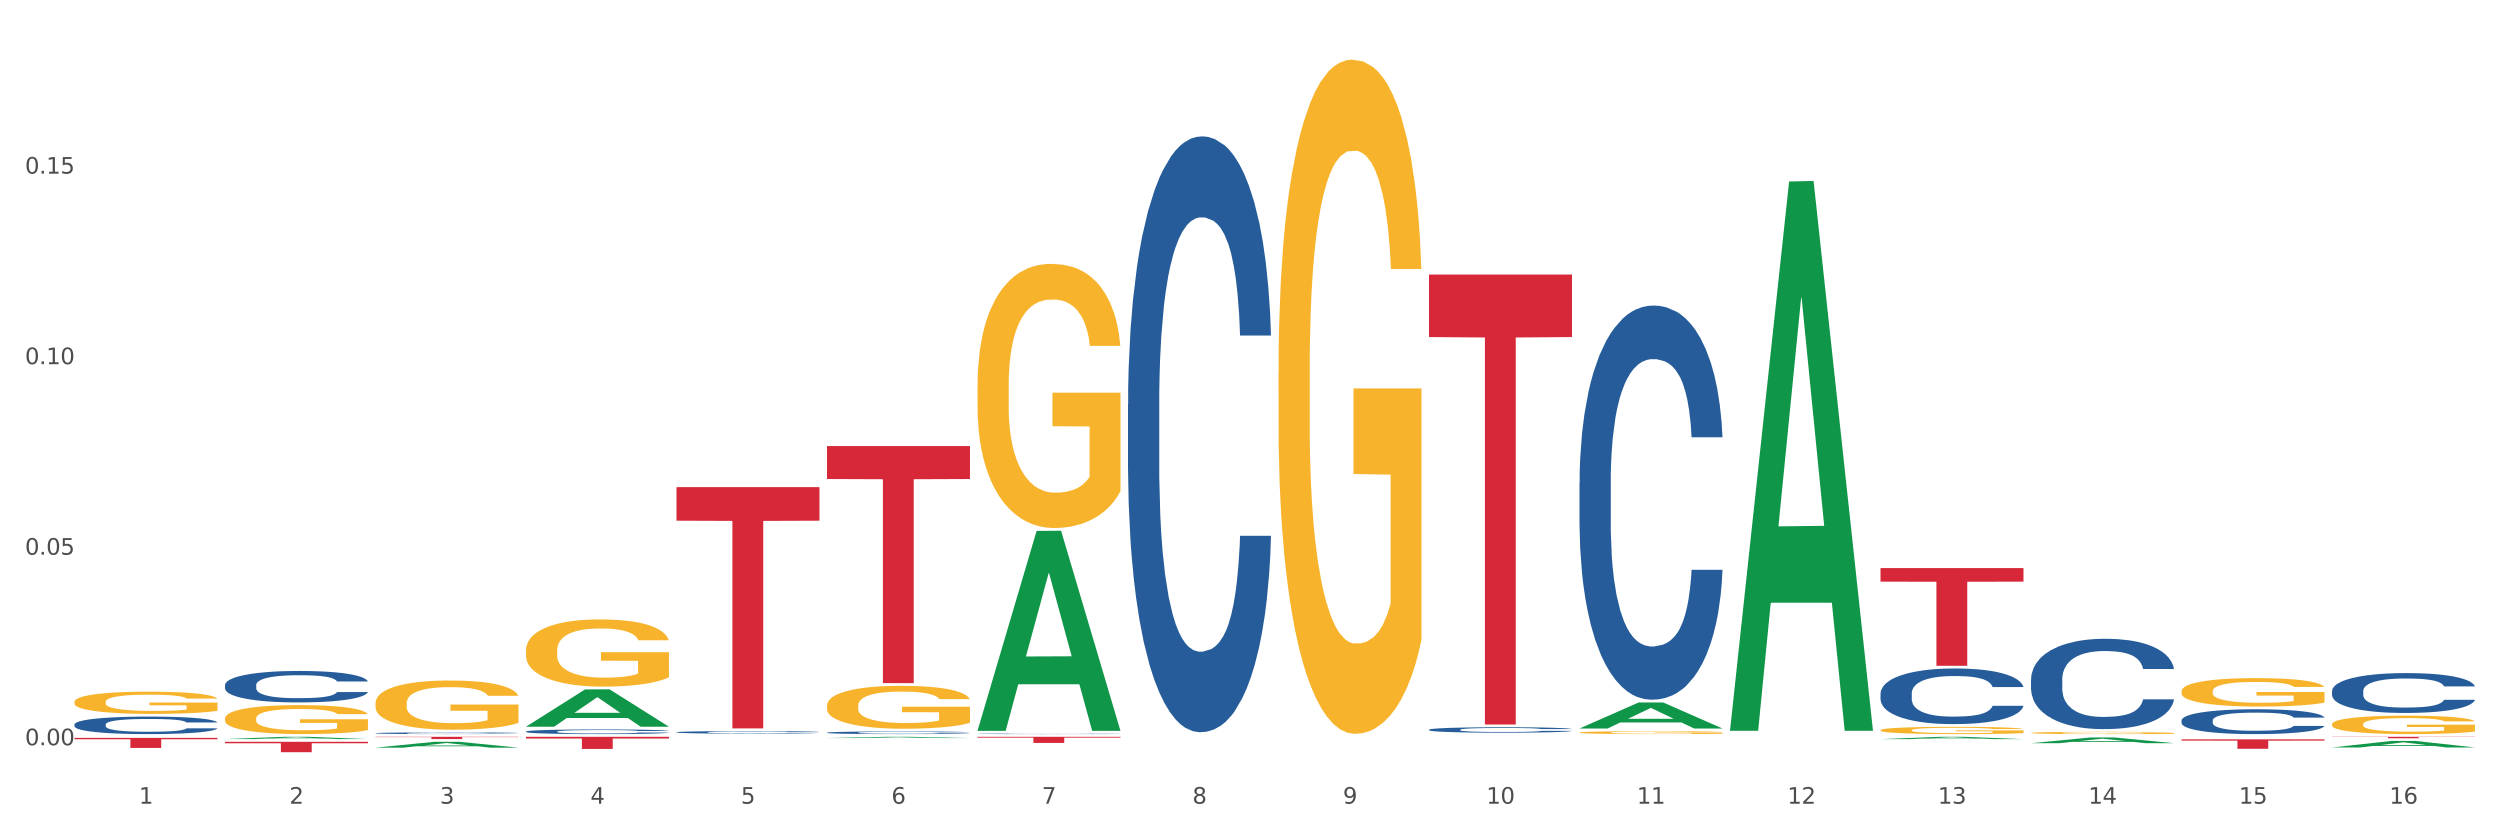 <?xml version="1.0" encoding="utf-8" standalone="no"?>
<!DOCTYPE svg PUBLIC "-//W3C//DTD SVG 1.1//EN"
  "http://www.w3.org/Graphics/SVG/1.1/DTD/svg11.dtd">
<svg xmlns:xlink="http://www.w3.org/1999/xlink" width="1080pt" height="360pt" viewBox="0 0 1080 360" xmlns="http://www.w3.org/2000/svg" version="1.1">
 <rect x="0" y="0" width="1080" height="360" fill="#333333" stroke="none"/>
 <defs>
  <style type="text/css">*{stroke-linejoin: round; stroke-linecap: butt}</style>
 </defs>
 <g id="figure_1">
  <g id="patch_1">
   <path d="M 0 360 
L 1080 360 
L 1080 0 
L 0 0 
z
" style="fill: #ffffff; stroke: #ffffff; stroke-linejoin: miter"/>
  </g>
  <g id="axes_1">
   <g id="matplotlib.axis_1">
    <g id="xtick_1">
     <g id="text_1">
      <!-- 1 -->
      <g style="fill: #4d4d4d" transform="translate(60.004 347.204) scale(0.096 -0.096)">
       <defs>
        <path id="DejaVuSans-31" d="M 794 531 
L 1825 531 
L 1825 4091 
L 703 3866 
L 703 4441 
L 1819 4666 
L 2450 4666 
L 2450 531 
L 3481 531 
L 3481 0 
L 794 0 
L 794 531 
z
" transform="scale(0.016)"/>
       </defs>
       <use xlink:href="#DejaVuSans-31"/>
      </g>
     </g>
    </g>
    <g id="xtick_2">
     <g id="text_2">
      <!-- 2 -->
      <g style="fill: #4d4d4d" transform="translate(125.021 347.204) scale(0.096 -0.096)">
       <defs>
        <path id="DejaVuSans-32" d="M 1228 531 
L 3431 531 
L 3431 0 
L 469 0 
L 469 531 
Q 828 903 1448 1529 
Q 2069 2156 2228 2338 
Q 2531 2678 2651 2914 
Q 2772 3150 2772 3378 
Q 2772 3750 2511 3984 
Q 2250 4219 1831 4219 
Q 1534 4219 1204 4116 
Q 875 4013 500 3803 
L 500 4441 
Q 881 4594 1212 4672 
Q 1544 4750 1819 4750 
Q 2544 4750 2975 4387 
Q 3406 4025 3406 3419 
Q 3406 3131 3298 2873 
Q 3191 2616 2906 2266 
Q 2828 2175 2409 1742 
Q 1991 1309 1228 531 
z
" transform="scale(0.016)"/>
       </defs>
       <use xlink:href="#DejaVuSans-32"/>
      </g>
     </g>
    </g>
    <g id="xtick_3">
     <g id="text_3">
      <!-- 3 -->
      <g style="fill: #4d4d4d" transform="translate(190.039 347.204) scale(0.096 -0.096)">
       <defs>
        <path id="DejaVuSans-33" d="M 2597 2516 
Q 3050 2419 3304 2112 
Q 3559 1806 3559 1356 
Q 3559 666 3084 287 
Q 2609 -91 1734 -91 
Q 1441 -91 1130 -33 
Q 819 25 488 141 
L 488 750 
Q 750 597 1062 519 
Q 1375 441 1716 441 
Q 2309 441 2620 675 
Q 2931 909 2931 1356 
Q 2931 1769 2642 2001 
Q 2353 2234 1838 2234 
L 1294 2234 
L 1294 2753 
L 1863 2753 
Q 2328 2753 2575 2939 
Q 2822 3125 2822 3475 
Q 2822 3834 2567 4026 
Q 2313 4219 1838 4219 
Q 1578 4219 1281 4162 
Q 984 4106 628 3988 
L 628 4550 
Q 988 4650 1302 4700 
Q 1616 4750 1894 4750 
Q 2613 4750 3031 4423 
Q 3450 4097 3450 3541 
Q 3450 3153 3228 2886 
Q 3006 2619 2597 2516 
z
" transform="scale(0.016)"/>
       </defs>
       <use xlink:href="#DejaVuSans-33"/>
      </g>
     </g>
    </g>
    <g id="xtick_4">
     <g id="text_4">
      <!-- 4 -->
      <g style="fill: #4d4d4d" transform="translate(255.056 347.204) scale(0.096 -0.096)">
       <defs>
        <path id="DejaVuSans-34" d="M 2419 4116 
L 825 1625 
L 2419 1625 
L 2419 4116 
z
M 2253 4666 
L 3047 4666 
L 3047 1625 
L 3713 1625 
L 3713 1100 
L 3047 1100 
L 3047 0 
L 2419 0 
L 2419 1100 
L 313 1100 
L 313 1709 
L 2253 4666 
z
" transform="scale(0.016)"/>
       </defs>
       <use xlink:href="#DejaVuSans-34"/>
      </g>
     </g>
    </g>
    <g id="xtick_5">
     <g id="text_5">
      <!-- 5 -->
      <g style="fill: #4d4d4d" transform="translate(320.073 347.204) scale(0.096 -0.096)">
       <defs>
        <path id="DejaVuSans-35" d="M 691 4666 
L 3169 4666 
L 3169 4134 
L 1269 4134 
L 1269 2991 
Q 1406 3038 1543 3061 
Q 1681 3084 1819 3084 
Q 2600 3084 3056 2656 
Q 3513 2228 3513 1497 
Q 3513 744 3044 326 
Q 2575 -91 1722 -91 
Q 1428 -91 1123 -41 
Q 819 9 494 109 
L 494 744 
Q 775 591 1075 516 
Q 1375 441 1709 441 
Q 2250 441 2565 725 
Q 2881 1009 2881 1497 
Q 2881 1984 2565 2268 
Q 2250 2553 1709 2553 
Q 1456 2553 1204 2497 
Q 953 2441 691 2322 
L 691 4666 
z
" transform="scale(0.016)"/>
       </defs>
       <use xlink:href="#DejaVuSans-35"/>
      </g>
     </g>
    </g>
    <g id="xtick_6">
     <g id="text_6">
      <!-- 6 -->
      <g style="fill: #4d4d4d" transform="translate(385.09 347.204) scale(0.096 -0.096)">
       <defs>
        <path id="DejaVuSans-36" d="M 2113 2584 
Q 1688 2584 1439 2293 
Q 1191 2003 1191 1497 
Q 1191 994 1439 701 
Q 1688 409 2113 409 
Q 2538 409 2786 701 
Q 3034 994 3034 1497 
Q 3034 2003 2786 2293 
Q 2538 2584 2113 2584 
z
M 3366 4563 
L 3366 3988 
Q 3128 4100 2886 4159 
Q 2644 4219 2406 4219 
Q 1781 4219 1451 3797 
Q 1122 3375 1075 2522 
Q 1259 2794 1537 2939 
Q 1816 3084 2150 3084 
Q 2853 3084 3261 2657 
Q 3669 2231 3669 1497 
Q 3669 778 3244 343 
Q 2819 -91 2113 -91 
Q 1303 -91 875 529 
Q 447 1150 447 2328 
Q 447 3434 972 4092 
Q 1497 4750 2381 4750 
Q 2619 4750 2861 4703 
Q 3103 4656 3366 4563 
z
" transform="scale(0.016)"/>
       </defs>
       <use xlink:href="#DejaVuSans-36"/>
      </g>
     </g>
    </g>
    <g id="xtick_7">
     <g id="text_7">
      <!-- 7 -->
      <g style="fill: #4d4d4d" transform="translate(450.108 347.204) scale(0.096 -0.096)">
       <defs>
        <path id="DejaVuSans-37" d="M 525 4666 
L 3525 4666 
L 3525 4397 
L 1831 0 
L 1172 0 
L 2766 4134 
L 525 4134 
L 525 4666 
z
" transform="scale(0.016)"/>
       </defs>
       <use xlink:href="#DejaVuSans-37"/>
      </g>
     </g>
    </g>
    <g id="xtick_8">
     <g id="text_8">
      <!-- 8 -->
      <g style="fill: #4d4d4d" transform="translate(515.125 347.204) scale(0.096 -0.096)">
       <defs>
        <path id="DejaVuSans-38" d="M 2034 2216 
Q 1584 2216 1326 1975 
Q 1069 1734 1069 1313 
Q 1069 891 1326 650 
Q 1584 409 2034 409 
Q 2484 409 2743 651 
Q 3003 894 3003 1313 
Q 3003 1734 2745 1975 
Q 2488 2216 2034 2216 
z
M 1403 2484 
Q 997 2584 770 2862 
Q 544 3141 544 3541 
Q 544 4100 942 4425 
Q 1341 4750 2034 4750 
Q 2731 4750 3128 4425 
Q 3525 4100 3525 3541 
Q 3525 3141 3298 2862 
Q 3072 2584 2669 2484 
Q 3125 2378 3379 2068 
Q 3634 1759 3634 1313 
Q 3634 634 3220 271 
Q 2806 -91 2034 -91 
Q 1263 -91 848 271 
Q 434 634 434 1313 
Q 434 1759 690 2068 
Q 947 2378 1403 2484 
z
M 1172 3481 
Q 1172 3119 1398 2916 
Q 1625 2713 2034 2713 
Q 2441 2713 2670 2916 
Q 2900 3119 2900 3481 
Q 2900 3844 2670 4047 
Q 2441 4250 2034 4250 
Q 1625 4250 1398 4047 
Q 1172 3844 1172 3481 
z
" transform="scale(0.016)"/>
       </defs>
       <use xlink:href="#DejaVuSans-38"/>
      </g>
     </g>
    </g>
    <g id="xtick_9">
     <g id="text_9">
      <!-- 9 -->
      <g style="fill: #4d4d4d" transform="translate(580.142 347.204) scale(0.096 -0.096)">
       <defs>
        <path id="DejaVuSans-39" d="M 703 97 
L 703 672 
Q 941 559 1184 500 
Q 1428 441 1663 441 
Q 2288 441 2617 861 
Q 2947 1281 2994 2138 
Q 2813 1869 2534 1725 
Q 2256 1581 1919 1581 
Q 1219 1581 811 2004 
Q 403 2428 403 3163 
Q 403 3881 828 4315 
Q 1253 4750 1959 4750 
Q 2769 4750 3195 4129 
Q 3622 3509 3622 2328 
Q 3622 1225 3098 567 
Q 2575 -91 1691 -91 
Q 1453 -91 1209 -44 
Q 966 3 703 97 
z
M 1959 2075 
Q 2384 2075 2632 2365 
Q 2881 2656 2881 3163 
Q 2881 3666 2632 3958 
Q 2384 4250 1959 4250 
Q 1534 4250 1286 3958 
Q 1038 3666 1038 3163 
Q 1038 2656 1286 2365 
Q 1534 2075 1959 2075 
z
" transform="scale(0.016)"/>
       </defs>
       <use xlink:href="#DejaVuSans-39"/>
      </g>
     </g>
    </g>
    <g id="xtick_10">
     <g id="text_10">
      <!-- 10 -->
      <g style="fill: #4d4d4d" transform="translate(642.105 347.204) scale(0.096 -0.096)">
       <defs>
        <path id="DejaVuSans-30" d="M 2034 4250 
Q 1547 4250 1301 3770 
Q 1056 3291 1056 2328 
Q 1056 1369 1301 889 
Q 1547 409 2034 409 
Q 2525 409 2770 889 
Q 3016 1369 3016 2328 
Q 3016 3291 2770 3770 
Q 2525 4250 2034 4250 
z
M 2034 4750 
Q 2819 4750 3233 4129 
Q 3647 3509 3647 2328 
Q 3647 1150 3233 529 
Q 2819 -91 2034 -91 
Q 1250 -91 836 529 
Q 422 1150 422 2328 
Q 422 3509 836 4129 
Q 1250 4750 2034 4750 
z
" transform="scale(0.016)"/>
       </defs>
       <use xlink:href="#DejaVuSans-31"/>
       <use xlink:href="#DejaVuSans-30" transform="translate(63.623 0)"/>
      </g>
     </g>
    </g>
    <g id="xtick_11">
     <g id="text_11">
      <!-- 11 -->
      <g style="fill: #4d4d4d" transform="translate(707.123 347.204) scale(0.096 -0.096)">
       <use xlink:href="#DejaVuSans-31"/>
       <use xlink:href="#DejaVuSans-31" transform="translate(63.623 0)"/>
      </g>
     </g>
    </g>
    <g id="xtick_12">
     <g id="text_12">
      <!-- 12 -->
      <g style="fill: #4d4d4d" transform="translate(772.14 347.204) scale(0.096 -0.096)">
       <use xlink:href="#DejaVuSans-31"/>
       <use xlink:href="#DejaVuSans-32" transform="translate(63.623 0)"/>
      </g>
     </g>
    </g>
    <g id="xtick_13">
     <g id="text_13">
      <!-- 13 -->
      <g style="fill: #4d4d4d" transform="translate(837.157 347.204) scale(0.096 -0.096)">
       <use xlink:href="#DejaVuSans-31"/>
       <use xlink:href="#DejaVuSans-33" transform="translate(63.623 0)"/>
      </g>
     </g>
    </g>
    <g id="xtick_14">
     <g id="text_14">
      <!-- 14 -->
      <g style="fill: #4d4d4d" transform="translate(902.174 347.204) scale(0.096 -0.096)">
       <use xlink:href="#DejaVuSans-31"/>
       <use xlink:href="#DejaVuSans-34" transform="translate(63.623 0)"/>
      </g>
     </g>
    </g>
    <g id="xtick_15">
     <g id="text_15">
      <!-- 15 -->
      <g style="fill: #4d4d4d" transform="translate(967.192 347.204) scale(0.096 -0.096)">
       <use xlink:href="#DejaVuSans-31"/>
       <use xlink:href="#DejaVuSans-35" transform="translate(63.623 0)"/>
      </g>
     </g>
    </g>
    <g id="xtick_16">
     <g id="text_16">
      <!-- 16 -->
      <g style="fill: #4d4d4d" transform="translate(1032.209 347.204) scale(0.096 -0.096)">
       <use xlink:href="#DejaVuSans-31"/>
       <use xlink:href="#DejaVuSans-36" transform="translate(63.623 0)"/>
      </g>
     </g>
    </g>
    <g id="xtick_17"/>
    <g id="xtick_18"/>
    <g id="xtick_19"/>
    <g id="xtick_20"/>
    <g id="xtick_21"/>
    <g id="xtick_22"/>
    <g id="xtick_23"/>
    <g id="xtick_24"/>
    <g id="xtick_25"/>
    <g id="xtick_26"/>
    <g id="xtick_27"/>
    <g id="xtick_28"/>
    <g id="xtick_29"/>
    <g id="xtick_30"/>
    <g id="xtick_31"/>
   </g>
   <g id="matplotlib.axis_2">
    <g id="ytick_1">
     <g id="text_17">
      <!-- 0.00 -->
      <g style="fill: #4d4d4d" transform="translate(10.8 321.95) scale(0.096 -0.096)">
       <defs>
        <path id="DejaVuSans-2e" d="M 684 794 
L 1344 794 
L 1344 0 
L 684 0 
L 684 794 
z
" transform="scale(0.016)"/>
       </defs>
       <use xlink:href="#DejaVuSans-30"/>
       <use xlink:href="#DejaVuSans-2e" transform="translate(63.623 0)"/>
       <use xlink:href="#DejaVuSans-30" transform="translate(95.41 0)"/>
       <use xlink:href="#DejaVuSans-30" transform="translate(159.033 0)"/>
      </g>
     </g>
    </g>
    <g id="ytick_2">
     <g id="text_18">
      <!-- 0.05 -->
      <g style="fill: #4d4d4d" transform="translate(10.8 239.637) scale(0.096 -0.096)">
       <use xlink:href="#DejaVuSans-30"/>
       <use xlink:href="#DejaVuSans-2e" transform="translate(63.623 0)"/>
       <use xlink:href="#DejaVuSans-30" transform="translate(95.41 0)"/>
       <use xlink:href="#DejaVuSans-35" transform="translate(159.033 0)"/>
      </g>
     </g>
    </g>
    <g id="ytick_3">
     <g id="text_19">
      <!-- 0.10 -->
      <g style="fill: #4d4d4d" transform="translate(10.8 157.324) scale(0.096 -0.096)">
       <use xlink:href="#DejaVuSans-30"/>
       <use xlink:href="#DejaVuSans-2e" transform="translate(63.623 0)"/>
       <use xlink:href="#DejaVuSans-31" transform="translate(95.41 0)"/>
       <use xlink:href="#DejaVuSans-30" transform="translate(159.033 0)"/>
      </g>
     </g>
    </g>
    <g id="ytick_4">
     <g id="text_20">
      <!-- 0.15 -->
      <g style="fill: #4d4d4d" transform="translate(10.8 75.011) scale(0.096 -0.096)">
       <use xlink:href="#DejaVuSans-30"/>
       <use xlink:href="#DejaVuSans-2e" transform="translate(63.623 0)"/>
       <use xlink:href="#DejaVuSans-31" transform="translate(95.41 0)"/>
       <use xlink:href="#DejaVuSans-35" transform="translate(159.033 0)"/>
      </g>
     </g>
    </g>
    <g id="ytick_5"/>
    <g id="ytick_6"/>
    <g id="ytick_7"/>
    <g id="ytick_8"/>
   </g>
   <g id="PolyCollection_1">
    <path d="M 357.261 318.841 
L 357.325 318.84 
L 382.796 318.303 
L 393.366 318.302 
L 419.028 318.842 
L 406.802 318.842 
L 401.262 318.716 
L 374.963 318.716 
L 374.772 318.718 
L 369.423 318.842 
L 357.261 318.842 
L 357.261 318.841 
L 378.275 318.641 
L 397.951 318.641 
L 388.208 318.417 
L 388.081 318.416 
L 387.953 318.418 
L 378.211 318.641 
L 378.275 318.641 
L 357.261 318.841 
z
" clip-path="url(#pad157bdfaf)" style="fill: #109648"/>
    <path d="M 227.227 313.921 
L 227.29 313.906 
L 252.761 297.811 
L 263.331 297.796 
L 288.993 313.952 
L 276.767 313.952 
L 271.227 310.19 
L 244.929 310.19 
L 244.738 310.25 
L 239.389 313.952 
L 227.227 313.952 
L 227.227 313.921 
L 248.24 307.945 
L 267.916 307.929 
L 258.174 301.24 
L 258.046 301.209 
L 257.919 301.255 
L 248.176 307.929 
L 248.24 307.945 
L 227.227 313.921 
z
" clip-path="url(#pad157bdfaf)" style="fill: #109648"/>
    <path d="M 682.347 314.695 
L 682.411 314.685 
L 707.882 303.465 
L 718.452 303.454 
L 744.114 314.716 
L 731.888 314.716 
L 726.348 312.094 
L 700.05 312.094 
L 699.859 312.136 
L 694.51 314.716 
L 682.347 314.716 
L 682.347 314.695 
L 703.361 310.529 
L 723.037 310.518 
L 713.294 305.855 
L 713.167 305.833 
L 713.04 305.865 
L 703.297 310.518 
L 703.361 310.529 
L 682.347 314.695 
z
" clip-path="url(#pad157bdfaf)" style="fill: #109648"/>
    <path d="M 422.278 315.584 
L 422.342 315.503 
L 447.813 229.356 
L 458.383 229.274 
L 484.045 315.747 
L 471.819 315.747 
L 466.279 295.611 
L 439.981 295.611 
L 439.79 295.935 
L 434.441 315.747 
L 422.278 315.747 
L 422.278 315.584 
L 443.292 283.594 
L 462.968 283.513 
L 453.225 247.706 
L 453.098 247.543 
L 452.971 247.787 
L 443.228 283.513 
L 443.292 283.594 
L 422.278 315.584 
z
" clip-path="url(#pad157bdfaf)" style="fill: #109648"/>
    <path d="M 162.209 322.977 
L 162.273 322.974 
L 187.744 320.451 
L 198.314 320.449 
L 223.976 322.981 
L 211.75 322.981 
L 206.21 322.392 
L 179.912 322.392 
L 179.721 322.401 
L 174.372 322.981 
L 162.209 322.981 
L 162.209 322.977 
L 183.223 322.04 
L 202.899 322.037 
L 193.156 320.988 
L 193.029 320.984 
L 192.902 320.991 
L 183.159 322.037 
L 183.223 322.04 
L 162.209 322.977 
z
" clip-path="url(#pad157bdfaf)" style="fill: #109648"/>
    <path d="M 97.192 319.286 
L 97.256 319.285 
L 122.727 318.303 
L 133.297 318.302 
L 158.959 319.288 
L 146.733 319.288 
L 141.193 319.058 
L 114.894 319.058 
L 114.703 319.062 
L 109.354 319.288 
L 97.192 319.288 
L 97.192 319.286 
L 118.206 318.921 
L 137.882 318.921 
L 128.139 318.512 
L 128.012 318.511 
L 127.884 318.513 
L 118.142 318.921 
L 118.206 318.921 
L 97.192 319.286 
z
" clip-path="url(#pad157bdfaf)" style="fill: #109648"/>
    <path d="M 812.382 315.441 
L 812.455 315.438 
L 812.455 315.335 
L 812.601 315.246 
L 813.33 315.031 
L 814.424 314.853 
L 815.226 314.758 
L 816.028 314.68 
L 816.976 314.603 
L 818.143 314.522 
L 820.258 314.405 
L 821.57 314.344 
L 823.175 314.281 
L 826.092 314.189 
L 828.206 314.138 
L 830.394 314.095 
L 833.967 314.043 
L 836.301 314.02 
L 838.78 314.003 
L 841.77 313.991 
L 844.031 313.988 
L 848.99 313.997 
L 853.219 314.023 
L 855.261 314.043 
L 857.886 314.077 
L 859.272 314.1 
L 861.532 314.146 
L 863.866 314.207 
L 865.47 314.258 
L 867.877 314.356 
L 869.7 314.453 
L 871.377 314.574 
L 872.252 314.657 
L 872.909 314.735 
L 873.492 314.824 
L 874.075 314.965 
L 860.949 314.965 
L 860.439 314.864 
L 859.636 314.769 
L 858.47 314.677 
L 857.449 314.62 
L 855.699 314.548 
L 854.094 314.502 
L 852.417 314.468 
L 850.375 314.439 
L 848.771 314.425 
L 846.51 314.413 
L 842.062 314.416 
L 839.072 314.439 
L 837.03 314.468 
L 835.717 314.494 
L 834.551 314.522 
L 833.238 314.563 
L 831.707 314.623 
L 830.613 314.677 
L 829.519 314.746 
L 828.644 314.815 
L 827.842 314.896 
L 827.185 314.982 
L 826.675 315.071 
L 826.237 315.18 
L 825.873 315.361 
L 825.873 315.754 
L 826.019 315.843 
L 826.383 315.961 
L 826.821 316.05 
L 827.55 316.156 
L 828.206 316.228 
L 829.446 316.331 
L 830.832 316.417 
L 831.925 316.472 
L 833.019 316.518 
L 834.915 316.581 
L 837.03 316.633 
L 838.853 316.664 
L 841.333 316.693 
L 843.01 316.704 
L 844.468 316.71 
L 848.042 316.71 
L 850.594 316.701 
L 853.438 316.681 
L 855.626 316.656 
L 857.449 316.624 
L 859.491 316.572 
L 860.803 316.523 
L 860.803 315.923 
L 844.76 315.921 
L 844.76 315.521 
L 874.148 315.521 
L 874.148 316.693 
L 872.909 316.753 
L 871.523 316.808 
L 870.065 316.857 
L 867.877 316.917 
L 865.252 316.974 
L 862.918 317.014 
L 860.439 317.049 
L 857.522 317.08 
L 853.73 317.109 
L 851.396 317.121 
L 848.479 317.129 
L 845.052 317.132 
L 842.062 317.126 
L 839.145 317.112 
L 836.082 317.086 
L 833.092 317.049 
L 830.832 317.012 
L 828.571 316.966 
L 826.164 316.905 
L 824.268 316.848 
L 822.81 316.796 
L 821.206 316.73 
L 819.455 316.644 
L 818.143 316.567 
L 816.976 316.486 
L 815.736 316.383 
L 814.861 316.294 
L 813.986 316.182 
L 813.476 316.099 
L 812.892 315.969 
L 812.455 315.788 
L 812.382 315.441 
z
" clip-path="url(#pad157bdfaf)" style="fill: #f7b32b"/>
    <path d="M 877.399 316.603 
L 877.472 316.602 
L 877.472 316.57 
L 877.618 316.542 
L 878.347 316.475 
L 879.441 316.419 
L 880.243 316.389 
L 881.045 316.365 
L 881.993 316.341 
L 883.16 316.316 
L 885.275 316.279 
L 886.588 316.26 
L 888.192 316.24 
L 891.109 316.212 
L 893.224 316.195 
L 895.411 316.182 
L 898.985 316.166 
L 901.318 316.159 
L 903.798 316.153 
L 906.787 316.15 
L 909.048 316.149 
L 914.007 316.151 
L 918.236 316.159 
L 920.278 316.166 
L 922.904 316.177 
L 924.289 316.184 
L 926.55 316.198 
L 928.883 316.217 
L 930.488 316.233 
L 932.894 316.264 
L 934.717 316.294 
L 936.394 316.332 
L 937.27 316.358 
L 937.926 316.382 
L 938.509 316.41 
L 939.093 316.454 
L 925.966 316.454 
L 925.456 316.423 
L 924.654 316.393 
L 923.487 316.364 
L 922.466 316.346 
L 920.716 316.324 
L 919.111 316.309 
L 917.434 316.299 
L 915.392 316.29 
L 913.788 316.285 
L 911.527 316.282 
L 907.079 316.283 
L 904.089 316.29 
L 902.047 316.299 
L 900.735 316.307 
L 899.568 316.316 
L 898.255 316.328 
L 896.724 316.347 
L 895.63 316.364 
L 894.536 316.386 
L 893.661 316.407 
L 892.859 316.432 
L 892.203 316.459 
L 891.692 316.487 
L 891.255 316.521 
L 890.89 316.578 
L 890.89 316.701 
L 891.036 316.729 
L 891.4 316.766 
L 891.838 316.794 
L 892.567 316.827 
L 893.224 316.849 
L 894.463 316.882 
L 895.849 316.908 
L 896.943 316.926 
L 898.037 316.94 
L 899.933 316.96 
L 902.047 316.976 
L 903.87 316.986 
L 906.35 316.995 
L 908.027 316.998 
L 909.486 317 
L 913.059 317 
L 915.611 316.997 
L 918.455 316.991 
L 920.643 316.983 
L 922.466 316.973 
L 924.508 316.957 
L 925.82 316.942 
L 925.82 316.754 
L 909.777 316.753 
L 909.777 316.628 
L 939.166 316.628 
L 939.166 316.995 
L 937.926 317.014 
L 936.54 317.031 
L 935.082 317.046 
L 932.894 317.065 
L 930.269 317.083 
L 927.935 317.095 
L 925.456 317.106 
L 922.539 317.116 
L 918.747 317.125 
L 916.413 317.129 
L 913.496 317.131 
L 910.069 317.132 
L 907.079 317.13 
L 904.162 317.126 
L 901.099 317.118 
L 898.109 317.106 
L 895.849 317.094 
L 893.588 317.08 
L 891.182 317.061 
L 889.286 317.043 
L 887.827 317.027 
L 886.223 317.006 
L 884.473 316.979 
L 883.16 316.955 
L 881.993 316.93 
L 880.754 316.898 
L 879.879 316.87 
L 879.003 316.835 
L 878.493 316.809 
L 877.91 316.768 
L 877.472 316.712 
L 877.399 316.603 
z
" clip-path="url(#pad157bdfaf)" style="fill: #f7b32b"/>
    <path d="M 1007.434 312.848 
L 1007.507 312.84 
L 1007.507 312.578 
L 1007.652 312.353 
L 1008.382 311.807 
L 1009.475 311.356 
L 1010.278 311.116 
L 1011.08 310.92 
L 1012.028 310.724 
L 1013.195 310.52 
L 1015.309 310.222 
L 1016.622 310.069 
L 1018.226 309.909 
L 1021.143 309.676 
L 1023.258 309.545 
L 1025.446 309.436 
L 1029.019 309.305 
L 1031.353 309.247 
L 1033.832 309.203 
L 1036.822 309.174 
L 1039.083 309.167 
L 1044.041 309.189 
L 1048.271 309.254 
L 1050.313 309.305 
L 1052.938 309.392 
L 1054.324 309.451 
L 1056.584 309.567 
L 1058.918 309.72 
L 1060.522 309.851 
L 1062.929 310.098 
L 1064.752 310.345 
L 1066.429 310.651 
L 1067.304 310.862 
L 1067.96 311.058 
L 1068.544 311.284 
L 1069.127 311.64 
L 1056.001 311.64 
L 1055.49 311.385 
L 1054.688 311.145 
L 1053.521 310.913 
L 1052.5 310.767 
L 1050.75 310.585 
L 1049.146 310.469 
L 1047.469 310.382 
L 1045.427 310.309 
L 1043.823 310.272 
L 1041.562 310.243 
L 1037.114 310.251 
L 1034.124 310.309 
L 1032.082 310.382 
L 1030.769 310.447 
L 1029.602 310.52 
L 1028.29 310.622 
L 1026.758 310.774 
L 1025.665 310.913 
L 1024.571 311.087 
L 1023.696 311.262 
L 1022.893 311.465 
L 1022.237 311.684 
L 1021.727 311.909 
L 1021.289 312.186 
L 1020.925 312.644 
L 1020.925 313.64 
L 1021.07 313.866 
L 1021.435 314.164 
L 1021.873 314.39 
L 1022.602 314.659 
L 1023.258 314.841 
L 1024.498 315.103 
L 1025.883 315.321 
L 1026.977 315.459 
L 1028.071 315.575 
L 1029.967 315.735 
L 1032.082 315.866 
L 1033.905 315.946 
L 1036.384 316.019 
L 1038.062 316.048 
L 1039.52 316.063 
L 1043.093 316.063 
L 1045.646 316.041 
L 1048.49 315.99 
L 1050.677 315.925 
L 1052.5 315.845 
L 1054.542 315.714 
L 1055.855 315.59 
L 1055.855 314.07 
L 1039.812 314.062 
L 1039.812 313.051 
L 1069.2 313.051 
L 1069.2 316.019 
L 1067.96 316.172 
L 1066.575 316.31 
L 1065.116 316.434 
L 1062.929 316.587 
L 1060.303 316.732 
L 1057.97 316.834 
L 1055.49 316.921 
L 1052.573 317.001 
L 1048.781 317.074 
L 1046.448 317.103 
L 1043.531 317.125 
L 1040.103 317.132 
L 1037.114 317.118 
L 1034.197 317.081 
L 1031.134 317.016 
L 1028.144 316.921 
L 1025.883 316.827 
L 1023.623 316.71 
L 1021.216 316.557 
L 1019.32 316.412 
L 1017.862 316.281 
L 1016.257 316.114 
L 1014.507 315.896 
L 1013.195 315.699 
L 1012.028 315.495 
L 1010.788 315.234 
L 1009.913 315.008 
L 1009.038 314.724 
L 1008.527 314.513 
L 1007.944 314.186 
L 1007.507 313.728 
L 1007.434 312.848 
z
" clip-path="url(#pad157bdfaf)" style="fill: #f7b32b"/>
    <path d="M 942.416 298.626 
L 942.489 298.615 
L 942.489 298.211 
L 942.635 297.863 
L 943.364 297.022 
L 944.458 296.326 
L 945.26 295.956 
L 946.063 295.653 
L 947.011 295.35 
L 948.177 295.036 
L 950.292 294.576 
L 951.605 294.34 
L 953.209 294.094 
L 956.126 293.735 
L 958.241 293.533 
L 960.429 293.364 
L 964.002 293.162 
L 966.335 293.073 
L 968.815 293.005 
L 971.805 292.961 
L 974.065 292.949 
L 979.024 292.983 
L 983.254 293.084 
L 985.296 293.162 
L 987.921 293.297 
L 989.306 293.387 
L 991.567 293.566 
L 993.901 293.802 
L 995.505 294.004 
L 997.911 294.385 
L 999.734 294.767 
L 1001.412 295.238 
L 1002.287 295.563 
L 1002.943 295.866 
L 1003.526 296.214 
L 1004.11 296.764 
L 990.984 296.764 
L 990.473 296.371 
L 989.671 296.001 
L 988.504 295.642 
L 987.483 295.417 
L 985.733 295.137 
L 984.129 294.957 
L 982.451 294.823 
L 980.41 294.711 
L 978.805 294.655 
L 976.545 294.61 
L 972.096 294.621 
L 969.106 294.711 
L 967.065 294.823 
L 965.752 294.924 
L 964.585 295.036 
L 963.273 295.193 
L 961.741 295.429 
L 960.647 295.642 
L 959.553 295.911 
L 958.678 296.18 
L 957.876 296.494 
L 957.22 296.831 
L 956.709 297.179 
L 956.272 297.605 
L 955.907 298.312 
L 955.907 299.849 
L 956.053 300.197 
L 956.418 300.657 
L 956.855 301.004 
L 957.585 301.42 
L 958.241 301.7 
L 959.481 302.104 
L 960.866 302.44 
L 961.96 302.654 
L 963.054 302.833 
L 964.95 303.08 
L 967.065 303.282 
L 968.888 303.405 
L 971.367 303.517 
L 973.044 303.562 
L 974.503 303.585 
L 978.076 303.585 
L 980.628 303.551 
L 983.472 303.473 
L 985.66 303.372 
L 987.483 303.248 
L 989.525 303.046 
L 990.838 302.856 
L 990.838 300.511 
L 974.795 300.5 
L 974.795 298.94 
L 1004.183 298.94 
L 1004.183 303.517 
L 1002.943 303.753 
L 1001.558 303.966 
L 1000.099 304.157 
L 997.911 304.392 
L 995.286 304.617 
L 992.953 304.774 
L 990.473 304.909 
L 987.556 305.032 
L 983.764 305.144 
L 981.431 305.189 
L 978.514 305.223 
L 975.086 305.234 
L 972.096 305.211 
L 969.179 305.155 
L 966.117 305.054 
L 963.127 304.909 
L 960.866 304.763 
L 958.605 304.583 
L 956.199 304.348 
L 954.303 304.123 
L 952.844 303.921 
L 951.24 303.663 
L 949.49 303.327 
L 948.177 303.024 
L 947.011 302.71 
L 945.771 302.306 
L 944.896 301.958 
L 944.021 301.52 
L 943.51 301.195 
L 942.927 300.69 
L 942.489 299.984 
L 942.416 298.626 
z
" clip-path="url(#pad157bdfaf)" style="fill: #f7b32b"/>
    <path d="M 552.313 160.353 
L 552.386 160.087 
L 552.386 150.511 
L 552.532 142.265 
L 553.261 122.316 
L 554.355 105.824 
L 555.157 97.046 
L 555.959 89.864 
L 556.907 82.683 
L 558.074 75.235 
L 560.189 64.329 
L 561.501 58.743 
L 563.106 52.891 
L 566.023 44.379 
L 568.137 39.591 
L 570.325 35.601 
L 573.898 30.813 
L 576.232 28.685 
L 578.711 27.089 
L 581.701 26.025 
L 583.962 25.759 
L 588.921 26.557 
L 593.15 28.951 
L 595.192 30.813 
L 597.817 34.005 
L 599.203 36.133 
L 601.464 40.389 
L 603.797 45.975 
L 605.401 50.763 
L 607.808 59.807 
L 609.631 68.851 
L 611.308 80.023 
L 612.183 87.736 
L 612.84 94.918 
L 613.423 103.164 
L 614.006 116.198 
L 600.88 116.198 
L 600.37 106.888 
L 599.567 98.11 
L 598.401 89.598 
L 597.38 84.278 
L 595.63 77.629 
L 594.025 73.373 
L 592.348 70.181 
L 590.306 67.521 
L 588.702 66.191 
L 586.441 65.127 
L 581.993 65.393 
L 579.003 67.521 
L 576.961 70.181 
L 575.649 72.575 
L 574.482 75.235 
L 573.169 78.959 
L 571.638 84.544 
L 570.544 89.598 
L 569.45 95.982 
L 568.575 102.366 
L 567.773 109.814 
L 567.116 117.794 
L 566.606 126.04 
L 566.168 136.148 
L 565.804 152.905 
L 565.804 189.347 
L 565.95 197.592 
L 566.314 208.498 
L 566.752 216.744 
L 567.481 226.586 
L 568.137 233.236 
L 569.377 242.812 
L 570.763 250.792 
L 571.856 255.845 
L 572.95 260.101 
L 574.846 265.953 
L 576.961 270.741 
L 578.784 273.667 
L 581.264 276.327 
L 582.941 277.391 
L 584.399 277.923 
L 587.973 277.923 
L 590.525 277.125 
L 593.369 275.263 
L 595.557 272.869 
L 597.38 269.943 
L 599.422 265.155 
L 600.734 260.633 
L 600.734 205.04 
L 584.691 204.774 
L 584.691 167.801 
L 614.079 167.801 
L 614.079 276.327 
L 612.84 281.913 
L 611.454 286.967 
L 609.996 291.489 
L 607.808 297.075 
L 605.183 302.395 
L 602.849 306.119 
L 600.37 309.311 
L 597.453 312.236 
L 593.661 314.896 
L 591.327 315.96 
L 588.41 316.758 
L 584.983 317.024 
L 581.993 316.492 
L 579.076 315.162 
L 576.013 312.768 
L 573.023 309.311 
L 570.763 305.853 
L 568.502 301.597 
L 566.096 296.011 
L 564.199 290.691 
L 562.741 285.903 
L 561.137 279.785 
L 559.387 271.805 
L 558.074 264.623 
L 556.907 257.175 
L 555.667 247.6 
L 554.792 239.354 
L 553.917 228.98 
L 553.407 221.266 
L 552.823 209.296 
L 552.386 192.539 
L 552.313 160.353 
z
" clip-path="url(#pad157bdfaf)" style="fill: #f7b32b"/>
    <path d="M 682.347 316.462 
L 682.42 316.461 
L 682.42 316.42 
L 682.566 316.385 
L 683.295 316.299 
L 684.389 316.229 
L 685.191 316.191 
L 685.994 316.161 
L 686.942 316.13 
L 688.108 316.098 
L 690.223 316.051 
L 691.536 316.028 
L 693.14 316.003 
L 696.057 315.966 
L 698.172 315.946 
L 700.36 315.929 
L 703.933 315.908 
L 706.266 315.899 
L 708.746 315.892 
L 711.736 315.888 
L 713.996 315.887 
L 718.955 315.89 
L 723.185 315.9 
L 725.227 315.908 
L 727.852 315.922 
L 729.237 315.931 
L 731.498 315.949 
L 733.832 315.973 
L 735.436 315.993 
L 737.842 316.032 
L 739.665 316.071 
L 741.343 316.119 
L 742.218 316.152 
L 742.874 316.182 
L 743.457 316.218 
L 744.041 316.273 
L 730.915 316.273 
L 730.404 316.233 
L 729.602 316.196 
L 728.435 316.16 
L 727.414 316.137 
L 725.664 316.108 
L 724.06 316.09 
L 722.383 316.077 
L 720.341 316.065 
L 718.736 316.059 
L 716.476 316.055 
L 712.027 316.056 
L 709.037 316.065 
L 706.996 316.077 
L 705.683 316.087 
L 704.516 316.098 
L 703.204 316.114 
L 701.672 316.138 
L 700.578 316.16 
L 699.484 316.187 
L 698.609 316.214 
L 697.807 316.246 
L 697.151 316.28 
L 696.64 316.315 
L 696.203 316.359 
L 695.838 316.43 
L 695.838 316.586 
L 695.984 316.621 
L 696.349 316.668 
L 696.786 316.703 
L 697.516 316.745 
L 698.172 316.774 
L 699.412 316.815 
L 700.797 316.849 
L 701.891 316.87 
L 702.985 316.889 
L 704.881 316.914 
L 706.996 316.934 
L 708.819 316.947 
L 711.298 316.958 
L 712.975 316.963 
L 714.434 316.965 
L 718.007 316.965 
L 720.559 316.961 
L 723.403 316.954 
L 725.591 316.943 
L 727.414 316.931 
L 729.456 316.91 
L 730.769 316.891 
L 730.769 316.653 
L 714.726 316.652 
L 714.726 316.494 
L 744.114 316.494 
L 744.114 316.958 
L 742.874 316.982 
L 741.489 317.004 
L 740.03 317.023 
L 737.842 317.047 
L 735.217 317.07 
L 732.884 317.085 
L 730.404 317.099 
L 727.487 317.112 
L 723.695 317.123 
L 721.362 317.128 
L 718.445 317.131 
L 715.017 317.132 
L 712.027 317.13 
L 709.11 317.124 
L 706.048 317.114 
L 703.058 317.099 
L 700.797 317.084 
L 698.536 317.066 
L 696.13 317.042 
L 694.234 317.02 
L 692.776 316.999 
L 691.171 316.973 
L 689.421 316.939 
L 688.108 316.908 
L 686.942 316.876 
L 685.702 316.835 
L 684.827 316.8 
L 683.952 316.756 
L 683.441 316.723 
L 682.858 316.671 
L 682.42 316.6 
L 682.347 316.462 
z
" clip-path="url(#pad157bdfaf)" style="fill: #f7b32b"/>
    <path d="M 357.261 304.847 
L 357.334 304.83 
L 357.334 304.221 
L 357.48 303.697 
L 358.209 302.427 
L 359.303 301.378 
L 360.105 300.819 
L 360.907 300.362 
L 361.855 299.905 
L 363.022 299.432 
L 365.137 298.738 
L 366.45 298.382 
L 368.054 298.01 
L 370.971 297.468 
L 373.086 297.164 
L 375.273 296.91 
L 378.847 296.605 
L 381.18 296.47 
L 383.66 296.368 
L 386.649 296.301 
L 388.91 296.284 
L 393.869 296.334 
L 398.098 296.487 
L 400.14 296.605 
L 402.766 296.808 
L 404.151 296.944 
L 406.412 297.215 
L 408.745 297.57 
L 410.35 297.875 
L 412.756 298.45 
L 414.579 299.025 
L 416.256 299.736 
L 417.132 300.227 
L 417.788 300.684 
L 418.371 301.209 
L 418.955 302.038 
L 405.828 302.038 
L 405.318 301.446 
L 404.516 300.887 
L 403.349 300.346 
L 402.328 300.007 
L 400.578 299.584 
L 398.974 299.313 
L 397.296 299.11 
L 395.254 298.941 
L 393.65 298.856 
L 391.39 298.788 
L 386.941 298.805 
L 383.951 298.941 
L 381.909 299.11 
L 380.597 299.262 
L 379.43 299.432 
L 378.117 299.669 
L 376.586 300.024 
L 375.492 300.346 
L 374.398 300.752 
L 373.523 301.158 
L 372.721 301.632 
L 372.065 302.14 
L 371.554 302.664 
L 371.117 303.307 
L 370.752 304.374 
L 370.752 306.692 
L 370.898 307.217 
L 371.263 307.911 
L 371.7 308.435 
L 372.429 309.062 
L 373.086 309.485 
L 374.325 310.094 
L 375.711 310.602 
L 376.805 310.923 
L 377.899 311.194 
L 379.795 311.566 
L 381.909 311.871 
L 383.733 312.057 
L 386.212 312.226 
L 387.889 312.294 
L 389.348 312.328 
L 392.921 312.328 
L 395.473 312.277 
L 398.317 312.159 
L 400.505 312.006 
L 402.328 311.82 
L 404.37 311.516 
L 405.683 311.228 
L 405.683 307.691 
L 389.639 307.674 
L 389.639 305.321 
L 419.028 305.321 
L 419.028 312.226 
L 417.788 312.582 
L 416.402 312.903 
L 414.944 313.191 
L 412.756 313.547 
L 410.131 313.885 
L 407.797 314.122 
L 405.318 314.325 
L 402.401 314.511 
L 398.609 314.68 
L 396.275 314.748 
L 393.358 314.799 
L 389.931 314.816 
L 386.941 314.782 
L 384.024 314.697 
L 380.961 314.545 
L 377.972 314.325 
L 375.711 314.105 
L 373.45 313.834 
L 371.044 313.479 
L 369.148 313.14 
L 367.689 312.836 
L 366.085 312.446 
L 364.335 311.939 
L 363.022 311.482 
L 361.855 311.008 
L 360.616 310.399 
L 359.741 309.874 
L 358.866 309.214 
L 358.355 308.723 
L 357.772 307.961 
L 357.334 306.895 
L 357.261 304.847 
z
" clip-path="url(#pad157bdfaf)" style="fill: #f7b32b"/>
    <path d="M 422.278 166.722 
L 422.351 166.618 
L 422.351 162.866 
L 422.497 159.635 
L 423.226 151.819 
L 424.32 145.358 
L 425.122 141.919 
L 425.925 139.105 
L 426.873 136.291 
L 428.039 133.373 
L 430.154 129.1 
L 431.467 126.912 
L 433.071 124.619 
L 435.988 121.284 
L 438.103 119.408 
L 440.291 117.845 
L 443.864 115.969 
L 446.197 115.136 
L 448.677 114.51 
L 451.667 114.093 
L 453.927 113.989 
L 458.886 114.302 
L 463.116 115.24 
L 465.158 115.969 
L 467.783 117.22 
L 469.168 118.054 
L 471.429 119.721 
L 473.763 121.909 
L 475.367 123.785 
L 477.773 127.329 
L 479.596 130.872 
L 481.274 135.249 
L 482.149 138.271 
L 482.805 141.085 
L 483.389 144.316 
L 483.972 149.422 
L 470.846 149.422 
L 470.335 145.775 
L 469.533 142.336 
L 468.366 139.001 
L 467.345 136.916 
L 465.595 134.311 
L 463.991 132.644 
L 462.314 131.393 
L 460.272 130.351 
L 458.667 129.83 
L 456.407 129.413 
L 451.958 129.517 
L 448.969 130.351 
L 446.927 131.393 
L 445.614 132.331 
L 444.447 133.373 
L 443.135 134.832 
L 441.603 137.021 
L 440.509 139.001 
L 439.416 141.502 
L 438.54 144.003 
L 437.738 146.921 
L 437.082 150.047 
L 436.571 153.278 
L 436.134 157.238 
L 435.769 163.804 
L 435.769 178.081 
L 435.915 181.312 
L 436.28 185.585 
L 436.717 188.815 
L 437.447 192.671 
L 438.103 195.277 
L 439.343 199.028 
L 440.728 202.155 
L 441.822 204.135 
L 442.916 205.802 
L 444.812 208.095 
L 446.927 209.971 
L 448.75 211.117 
L 451.229 212.159 
L 452.906 212.576 
L 454.365 212.785 
L 457.938 212.785 
L 460.49 212.472 
L 463.334 211.743 
L 465.522 210.805 
L 467.345 209.658 
L 469.387 207.782 
L 470.7 206.011 
L 470.7 184.23 
L 454.657 184.126 
L 454.657 169.64 
L 484.045 169.64 
L 484.045 212.159 
L 482.805 214.348 
L 481.42 216.328 
L 479.961 218.1 
L 477.773 220.288 
L 475.148 222.372 
L 472.815 223.831 
L 470.335 225.082 
L 467.418 226.228 
L 463.626 227.271 
L 461.293 227.687 
L 458.376 228 
L 454.948 228.104 
L 451.958 227.896 
L 449.041 227.375 
L 445.979 226.437 
L 442.989 225.082 
L 440.728 223.727 
L 438.468 222.06 
L 436.061 219.871 
L 434.165 217.787 
L 432.707 215.911 
L 431.102 213.514 
L 429.352 210.388 
L 428.039 207.574 
L 426.873 204.656 
L 425.633 200.904 
L 424.758 197.674 
L 423.883 193.609 
L 423.372 190.587 
L 422.789 185.897 
L 422.351 179.332 
L 422.278 166.722 
z
" clip-path="url(#pad157bdfaf)" style="fill: #f7b32b"/>
    <path d="M 747.365 315.259 
L 747.428 315.036 
L 772.899 78.399 
L 783.469 78.175 
L 809.131 315.705 
L 796.905 315.705 
L 791.365 260.393 
L 765.067 260.393 
L 764.876 261.285 
L 759.527 315.705 
L 747.365 315.705 
L 747.365 315.259 
L 768.378 227.384 
L 788.054 227.161 
L 778.312 128.804 
L 778.184 128.358 
L 778.057 129.027 
L 768.314 227.161 
L 768.378 227.384 
L 747.365 315.259 
z
" clip-path="url(#pad157bdfaf)" style="fill: #109648"/>
    <path d="M 97.192 310.398 
L 97.265 310.387 
L 97.265 309.975 
L 97.411 309.621 
L 98.14 308.763 
L 99.234 308.055 
L 100.036 307.677 
L 100.838 307.369 
L 101.786 307.06 
L 102.953 306.74 
L 105.068 306.271 
L 106.381 306.031 
L 107.985 305.78 
L 110.902 305.414 
L 113.017 305.208 
L 115.204 305.036 
L 118.778 304.831 
L 121.111 304.739 
L 123.591 304.671 
L 126.58 304.625 
L 128.841 304.613 
L 133.8 304.648 
L 138.03 304.751 
L 140.071 304.831 
L 142.697 304.968 
L 144.082 305.059 
L 146.343 305.242 
L 148.676 305.482 
L 150.281 305.688 
L 152.687 306.077 
L 154.51 306.465 
L 156.188 306.946 
L 157.063 307.277 
L 157.719 307.586 
L 158.302 307.94 
L 158.886 308.5 
L 145.759 308.5 
L 145.249 308.1 
L 144.447 307.723 
L 143.28 307.357 
L 142.259 307.129 
L 140.509 306.843 
L 138.905 306.66 
L 137.227 306.523 
L 135.185 306.408 
L 133.581 306.351 
L 131.321 306.305 
L 126.872 306.317 
L 123.882 306.408 
L 121.84 306.523 
L 120.528 306.626 
L 119.361 306.74 
L 118.048 306.9 
L 116.517 307.14 
L 115.423 307.357 
L 114.329 307.632 
L 113.454 307.906 
L 112.652 308.226 
L 111.996 308.569 
L 111.485 308.923 
L 111.048 309.358 
L 110.683 310.078 
L 110.683 311.644 
L 110.829 311.999 
L 111.194 312.468 
L 111.631 312.822 
L 112.36 313.245 
L 113.017 313.531 
L 114.256 313.942 
L 115.642 314.285 
L 116.736 314.503 
L 117.83 314.686 
L 119.726 314.937 
L 121.84 315.143 
L 123.664 315.269 
L 126.143 315.383 
L 127.82 315.429 
L 129.279 315.452 
L 132.852 315.452 
L 135.404 315.417 
L 138.248 315.337 
L 140.436 315.234 
L 142.259 315.109 
L 144.301 314.903 
L 145.614 314.708 
L 145.614 312.319 
L 129.57 312.308 
L 129.57 310.718 
L 158.959 310.718 
L 158.959 315.383 
L 157.719 315.623 
L 156.333 315.84 
L 154.875 316.035 
L 152.687 316.275 
L 150.062 316.503 
L 147.728 316.663 
L 145.249 316.801 
L 142.332 316.926 
L 138.54 317.041 
L 136.206 317.086 
L 133.289 317.121 
L 129.862 317.132 
L 126.872 317.109 
L 123.955 317.052 
L 120.892 316.949 
L 117.903 316.801 
L 115.642 316.652 
L 113.381 316.469 
L 110.975 316.229 
L 109.079 316 
L 107.62 315.795 
L 106.016 315.532 
L 104.266 315.189 
L 102.953 314.88 
L 101.786 314.56 
L 100.547 314.148 
L 99.672 313.794 
L 98.797 313.348 
L 98.286 313.016 
L 97.703 312.502 
L 97.265 311.782 
L 97.192 310.398 
z
" clip-path="url(#pad157bdfaf)" style="fill: #f7b32b"/>
    <path d="M 162.209 303.806 
L 162.282 303.787 
L 162.282 303.088 
L 162.428 302.486 
L 163.157 301.031 
L 164.251 299.828 
L 165.054 299.187 
L 165.856 298.663 
L 166.804 298.139 
L 167.97 297.596 
L 170.085 296.8 
L 171.398 296.392 
L 173.002 295.966 
L 175.919 295.345 
L 178.034 294.995 
L 180.222 294.704 
L 183.795 294.355 
L 186.128 294.199 
L 188.608 294.083 
L 191.598 294.005 
L 193.858 293.986 
L 198.817 294.044 
L 203.047 294.219 
L 205.089 294.355 
L 207.714 294.588 
L 209.099 294.743 
L 211.36 295.053 
L 213.694 295.461 
L 215.298 295.81 
L 217.704 296.47 
L 219.528 297.13 
L 221.205 297.945 
L 222.08 298.508 
L 222.736 299.032 
L 223.32 299.633 
L 223.903 300.584 
L 210.777 300.584 
L 210.266 299.905 
L 209.464 299.265 
L 208.297 298.644 
L 207.276 298.256 
L 205.526 297.77 
L 203.922 297.46 
L 202.245 297.227 
L 200.203 297.033 
L 198.598 296.936 
L 196.338 296.858 
L 191.889 296.878 
L 188.9 297.033 
L 186.858 297.227 
L 185.545 297.402 
L 184.378 297.596 
L 183.066 297.867 
L 181.534 298.275 
L 180.44 298.644 
L 179.347 299.109 
L 178.471 299.575 
L 177.669 300.119 
L 177.013 300.701 
L 176.503 301.302 
L 176.065 302.04 
L 175.7 303.263 
L 175.7 305.921 
L 175.846 306.523 
L 176.211 307.319 
L 176.648 307.92 
L 177.378 308.638 
L 178.034 309.123 
L 179.274 309.822 
L 180.659 310.404 
L 181.753 310.773 
L 182.847 311.084 
L 184.743 311.511 
L 186.858 311.86 
L 188.681 312.073 
L 191.16 312.267 
L 192.837 312.345 
L 194.296 312.384 
L 197.869 312.384 
L 200.422 312.326 
L 203.266 312.19 
L 205.453 312.015 
L 207.276 311.802 
L 209.318 311.452 
L 210.631 311.122 
L 210.631 307.066 
L 194.588 307.047 
L 194.588 304.349 
L 223.976 304.349 
L 223.976 312.267 
L 222.736 312.675 
L 221.351 313.044 
L 219.892 313.374 
L 217.704 313.781 
L 215.079 314.169 
L 212.746 314.441 
L 210.266 314.674 
L 207.349 314.887 
L 203.557 315.081 
L 201.224 315.159 
L 198.307 315.217 
L 194.879 315.237 
L 191.889 315.198 
L 188.972 315.101 
L 185.91 314.926 
L 182.92 314.674 
L 180.659 314.422 
L 178.399 314.111 
L 175.992 313.704 
L 174.096 313.315 
L 172.638 312.966 
L 171.033 312.52 
L 169.283 311.938 
L 167.97 311.414 
L 166.804 310.87 
L 165.564 310.171 
L 164.689 309.57 
L 163.814 308.813 
L 163.303 308.25 
L 162.72 307.377 
L 162.282 306.154 
L 162.209 303.806 
z
" clip-path="url(#pad157bdfaf)" style="fill: #f7b32b"/>
    <path d="M 32.175 303.24 
L 32.248 303.232 
L 32.248 302.916 
L 32.394 302.645 
L 33.123 301.989 
L 34.217 301.446 
L 35.019 301.157 
L 35.821 300.921 
L 36.769 300.684 
L 37.936 300.439 
L 40.051 300.08 
L 41.363 299.896 
L 42.968 299.704 
L 45.885 299.424 
L 47.999 299.266 
L 50.187 299.135 
L 53.76 298.977 
L 56.094 298.907 
L 58.573 298.855 
L 61.563 298.82 
L 63.824 298.811 
L 68.783 298.837 
L 73.012 298.916 
L 75.054 298.977 
L 77.679 299.082 
L 79.065 299.152 
L 81.326 299.292 
L 83.659 299.476 
L 85.263 299.634 
L 87.67 299.931 
L 89.493 300.229 
L 91.17 300.597 
L 92.045 300.851 
L 92.702 301.087 
L 93.285 301.358 
L 93.868 301.787 
L 80.742 301.787 
L 80.232 301.481 
L 79.43 301.192 
L 78.263 300.912 
L 77.242 300.737 
L 75.492 300.518 
L 73.887 300.378 
L 72.21 300.273 
L 70.168 300.185 
L 68.564 300.142 
L 66.303 300.107 
L 61.855 300.115 
L 58.865 300.185 
L 56.823 300.273 
L 55.511 300.352 
L 54.344 300.439 
L 53.031 300.562 
L 51.5 300.746 
L 50.406 300.912 
L 49.312 301.122 
L 48.437 301.332 
L 47.635 301.577 
L 46.979 301.84 
L 46.468 302.111 
L 46.031 302.444 
L 45.666 302.995 
L 45.666 304.194 
L 45.812 304.466 
L 46.176 304.825 
L 46.614 305.096 
L 47.343 305.42 
L 47.999 305.639 
L 49.239 305.954 
L 50.625 306.217 
L 51.719 306.383 
L 52.812 306.523 
L 54.708 306.716 
L 56.823 306.873 
L 58.646 306.969 
L 61.126 307.057 
L 62.803 307.092 
L 64.261 307.109 
L 67.835 307.109 
L 70.387 307.083 
L 73.231 307.022 
L 75.419 306.943 
L 77.242 306.847 
L 79.284 306.689 
L 80.596 306.54 
L 80.596 304.711 
L 64.553 304.702 
L 64.553 303.485 
L 93.941 303.485 
L 93.941 307.057 
L 92.702 307.241 
L 91.316 307.407 
L 89.858 307.556 
L 87.67 307.74 
L 85.045 307.915 
L 82.711 308.037 
L 80.232 308.142 
L 77.315 308.239 
L 73.523 308.326 
L 71.189 308.361 
L 68.272 308.387 
L 64.845 308.396 
L 61.855 308.379 
L 58.938 308.335 
L 55.875 308.256 
L 52.885 308.142 
L 50.625 308.029 
L 48.364 307.889 
L 45.958 307.705 
L 44.062 307.53 
L 42.603 307.372 
L 40.999 307.171 
L 39.249 306.908 
L 37.936 306.672 
L 36.769 306.427 
L 35.529 306.112 
L 34.654 305.84 
L 33.779 305.499 
L 33.269 305.245 
L 32.685 304.851 
L 32.248 304.3 
L 32.175 303.24 
z
" clip-path="url(#pad157bdfaf)" style="fill: #f7b32b"/>
    <path d="M 227.227 281.008 
L 227.3 280.982 
L 227.3 280.027 
L 227.445 279.205 
L 228.175 277.217 
L 229.269 275.573 
L 230.071 274.698 
L 230.873 273.982 
L 231.821 273.266 
L 232.988 272.523 
L 235.102 271.436 
L 236.415 270.879 
L 238.019 270.296 
L 240.936 269.447 
L 243.051 268.97 
L 245.239 268.572 
L 248.812 268.095 
L 251.146 267.883 
L 253.625 267.724 
L 256.615 267.618 
L 258.876 267.591 
L 263.834 267.671 
L 268.064 267.91 
L 270.106 268.095 
L 272.731 268.413 
L 274.117 268.626 
L 276.377 269.05 
L 278.711 269.607 
L 280.315 270.084 
L 282.722 270.985 
L 284.545 271.887 
L 286.222 273.001 
L 287.097 273.77 
L 287.753 274.485 
L 288.337 275.307 
L 288.92 276.607 
L 275.794 276.607 
L 275.283 275.679 
L 274.481 274.804 
L 273.315 273.955 
L 272.294 273.425 
L 270.543 272.762 
L 268.939 272.338 
L 267.262 272.02 
L 265.22 271.754 
L 263.616 271.622 
L 261.355 271.516 
L 256.907 271.542 
L 253.917 271.754 
L 251.875 272.02 
L 250.562 272.258 
L 249.396 272.523 
L 248.083 272.895 
L 246.552 273.451 
L 245.458 273.955 
L 244.364 274.592 
L 243.489 275.228 
L 242.687 275.97 
L 242.03 276.766 
L 241.52 277.588 
L 241.082 278.595 
L 240.718 280.266 
L 240.718 283.899 
L 240.863 284.72 
L 241.228 285.808 
L 241.666 286.63 
L 242.395 287.611 
L 243.051 288.274 
L 244.291 289.228 
L 245.676 290.024 
L 246.77 290.527 
L 247.864 290.952 
L 249.76 291.535 
L 251.875 292.012 
L 253.698 292.304 
L 256.177 292.569 
L 257.855 292.675 
L 259.313 292.728 
L 262.886 292.728 
L 265.439 292.649 
L 268.283 292.463 
L 270.47 292.224 
L 272.294 291.933 
L 274.335 291.455 
L 275.648 291.005 
L 275.648 285.463 
L 259.605 285.436 
L 259.605 281.751 
L 288.993 281.751 
L 288.993 292.569 
L 287.753 293.126 
L 286.368 293.63 
L 284.909 294.081 
L 282.722 294.637 
L 280.096 295.168 
L 277.763 295.539 
L 275.283 295.857 
L 272.366 296.149 
L 268.574 296.414 
L 266.241 296.52 
L 263.324 296.599 
L 259.897 296.626 
L 256.907 296.573 
L 253.99 296.44 
L 250.927 296.202 
L 247.937 295.857 
L 245.676 295.512 
L 243.416 295.088 
L 241.009 294.531 
L 239.113 294.001 
L 237.655 293.524 
L 236.05 292.914 
L 234.3 292.118 
L 232.988 291.402 
L 231.821 290.66 
L 230.581 289.705 
L 229.706 288.883 
L 228.831 287.849 
L 228.321 287.08 
L 227.737 285.887 
L 227.3 284.217 
L 227.227 281.008 
z
" clip-path="url(#pad157bdfaf)" style="fill: #f7b32b"/>
    <path d="M 812.382 299.582 
L 812.455 299.56 
L 812.455 298.946 
L 812.674 298.111 
L 813.477 296.575 
L 814.499 295.412 
L 816.251 294.051 
L 817.201 293.48 
L 818.442 292.843 
L 820.997 291.812 
L 823.917 290.934 
L 825.962 290.451 
L 827.495 290.143 
L 830.926 289.595 
L 832.898 289.353 
L 834.942 289.156 
L 836.694 289.024 
L 839.615 288.87 
L 841.951 288.805 
L 844.652 288.783 
L 846.916 288.805 
L 849.909 288.892 
L 854.29 289.156 
L 855.969 289.309 
L 858.232 289.573 
L 860.568 289.924 
L 862.467 290.275 
L 864.657 290.78 
L 866.92 291.439 
L 869.111 292.273 
L 870.644 293.041 
L 871.885 293.853 
L 872.98 294.841 
L 873.783 295.916 
L 874.148 296.816 
L 860.787 296.816 
L 860.422 296.004 
L 859.692 295.126 
L 858.962 294.534 
L 858.159 294.051 
L 856.918 293.502 
L 855.823 293.151 
L 853.998 292.734 
L 852.318 292.47 
L 850.931 292.317 
L 849.252 292.185 
L 845.674 292.053 
L 843.119 292.053 
L 841.513 292.097 
L 839.542 292.207 
L 837.862 292.36 
L 835.891 292.624 
L 834.358 292.909 
L 832.825 293.282 
L 831.949 293.546 
L 830.634 294.029 
L 829.758 294.424 
L 828.59 295.104 
L 827.933 295.587 
L 826.765 296.838 
L 826.254 297.76 
L 826.035 298.397 
L 825.889 299.099 
L 825.889 302.523 
L 826.327 304.06 
L 826.692 304.719 
L 827.276 305.465 
L 828.371 306.431 
L 829.977 307.375 
L 831.657 308.055 
L 833.044 308.472 
L 834.358 308.779 
L 835.672 309.021 
L 837.278 309.24 
L 838.592 309.372 
L 840.564 309.504 
L 842.9 309.57 
L 844.725 309.57 
L 848.449 309.46 
L 850.128 309.35 
L 851.734 309.196 
L 853.486 308.955 
L 854.874 308.692 
L 855.677 308.494 
L 856.991 308.077 
L 858.013 307.638 
L 858.889 307.133 
L 859.473 306.694 
L 860.13 306.036 
L 860.641 305.289 
L 860.787 304.894 
L 874.148 304.894 
L 873.856 305.684 
L 873.345 306.453 
L 872.323 307.484 
L 871.52 308.077 
L 870.279 308.801 
L 868.965 309.416 
L 867.139 310.096 
L 865.46 310.601 
L 863.708 311.04 
L 861.81 311.435 
L 858.378 311.984 
L 857.137 312.138 
L 854.509 312.401 
L 852.464 312.555 
L 849.471 312.708 
L 846.405 312.796 
L 843.192 312.818 
L 840.345 312.774 
L 837.205 312.643 
L 835.234 312.511 
L 833.044 312.313 
L 830.488 312.006 
L 828.079 311.633 
L 825.816 311.194 
L 823.698 310.689 
L 821.727 310.118 
L 819.172 309.174 
L 817.274 308.253 
L 815.886 307.396 
L 814.937 306.672 
L 813.988 305.75 
L 813.477 305.114 
L 812.674 303.577 
L 812.382 302.15 
L 812.382 299.582 
z
" clip-path="url(#pad157bdfaf)" style="fill: #255c99"/>
    <path d="M 877.399 293.488 
L 877.472 293.452 
L 877.472 292.454 
L 877.691 291.1 
L 878.494 288.605 
L 879.516 286.716 
L 881.269 284.506 
L 882.218 283.58 
L 883.459 282.546 
L 886.014 280.871 
L 888.935 279.445 
L 890.979 278.661 
L 892.512 278.162 
L 895.944 277.271 
L 897.915 276.879 
L 899.959 276.559 
L 901.711 276.345 
L 904.632 276.095 
L 906.968 275.988 
L 909.67 275.953 
L 911.933 275.988 
L 914.926 276.131 
L 919.307 276.559 
L 920.986 276.808 
L 923.249 277.236 
L 925.586 277.806 
L 927.484 278.376 
L 929.674 279.196 
L 931.938 280.265 
L 934.128 281.62 
L 935.661 282.867 
L 936.902 284.186 
L 937.997 285.789 
L 938.8 287.536 
L 939.166 288.997 
L 925.805 288.997 
L 925.44 287.678 
L 924.71 286.253 
L 923.979 285.29 
L 923.176 284.506 
L 921.935 283.615 
L 920.84 283.045 
L 919.015 282.368 
L 917.336 281.94 
L 915.948 281.691 
L 914.269 281.477 
L 910.692 281.263 
L 908.136 281.263 
L 906.53 281.334 
L 904.559 281.513 
L 902.88 281.762 
L 900.908 282.19 
L 899.375 282.653 
L 897.842 283.259 
L 896.966 283.687 
L 895.652 284.471 
L 894.775 285.112 
L 893.607 286.217 
L 892.95 287.001 
L 891.782 289.033 
L 891.271 290.53 
L 891.052 291.563 
L 890.906 292.704 
L 890.906 298.263 
L 891.344 300.758 
L 891.709 301.827 
L 892.293 303.039 
L 893.388 304.607 
L 894.995 306.14 
L 896.674 307.245 
L 898.061 307.922 
L 899.375 308.421 
L 900.689 308.813 
L 902.296 309.169 
L 903.61 309.383 
L 905.581 309.597 
L 907.917 309.704 
L 909.743 309.704 
L 913.466 309.526 
L 915.145 309.347 
L 916.751 309.098 
L 918.504 308.706 
L 919.891 308.278 
L 920.694 307.957 
L 922.008 307.28 
L 923.03 306.567 
L 923.906 305.748 
L 924.491 305.035 
L 925.148 303.966 
L 925.659 302.754 
L 925.805 302.112 
L 939.166 302.112 
L 938.873 303.396 
L 938.362 304.643 
L 937.34 306.318 
L 936.537 307.28 
L 935.296 308.456 
L 933.982 309.454 
L 932.157 310.559 
L 930.477 311.379 
L 928.725 312.092 
L 926.827 312.733 
L 923.395 313.624 
L 922.154 313.874 
L 919.526 314.301 
L 917.482 314.551 
L 914.488 314.8 
L 911.422 314.943 
L 908.209 314.979 
L 905.362 314.907 
L 902.223 314.693 
L 900.251 314.48 
L 898.061 314.159 
L 895.506 313.66 
L 893.096 313.054 
L 890.833 312.341 
L 888.716 311.521 
L 886.744 310.595 
L 884.189 309.062 
L 882.291 307.565 
L 880.904 306.175 
L 879.954 304.999 
L 879.005 303.502 
L 878.494 302.469 
L 877.691 299.974 
L 877.399 297.657 
L 877.399 293.488 
z
" clip-path="url(#pad157bdfaf)" style="fill: #255c99"/>
    <path d="M 942.416 311.224 
L 942.489 311.215 
L 942.489 310.94 
L 942.708 310.568 
L 943.512 309.882 
L 944.534 309.363 
L 946.286 308.755 
L 947.235 308.501 
L 948.476 308.217 
L 951.032 307.756 
L 953.952 307.364 
L 955.996 307.149 
L 957.529 307.012 
L 960.961 306.767 
L 962.932 306.659 
L 964.976 306.571 
L 966.729 306.512 
L 969.649 306.443 
L 971.985 306.414 
L 974.687 306.404 
L 976.95 306.414 
L 979.943 306.453 
L 984.324 306.571 
L 986.003 306.639 
L 988.267 306.757 
L 990.603 306.914 
L 992.501 307.07 
L 994.691 307.296 
L 996.955 307.59 
L 999.145 307.962 
L 1000.678 308.305 
L 1001.919 308.667 
L 1003.015 309.108 
L 1003.818 309.588 
L 1004.183 309.99 
L 990.822 309.99 
L 990.457 309.627 
L 989.727 309.235 
L 988.997 308.971 
L 988.194 308.755 
L 986.952 308.51 
L 985.857 308.354 
L 984.032 308.168 
L 982.353 308.05 
L 980.966 307.981 
L 979.286 307.923 
L 975.709 307.864 
L 973.154 307.864 
L 971.547 307.883 
L 969.576 307.932 
L 967.897 308.001 
L 965.926 308.119 
L 964.392 308.246 
L 962.859 308.413 
L 961.983 308.53 
L 960.669 308.746 
L 959.793 308.922 
L 958.625 309.226 
L 957.967 309.441 
L 956.799 310 
L 956.288 310.411 
L 956.069 310.695 
L 955.923 311.009 
L 955.923 312.537 
L 956.361 313.223 
L 956.726 313.517 
L 957.31 313.85 
L 958.406 314.281 
L 960.012 314.702 
L 961.691 315.006 
L 963.078 315.192 
L 964.392 315.329 
L 965.707 315.437 
L 967.313 315.535 
L 968.627 315.594 
L 970.598 315.653 
L 972.935 315.682 
L 974.76 315.682 
L 978.483 315.633 
L 980.163 315.584 
L 981.769 315.516 
L 983.521 315.408 
L 984.908 315.29 
L 985.711 315.202 
L 987.025 315.016 
L 988.048 314.82 
L 988.924 314.595 
L 989.508 314.399 
L 990.165 314.105 
L 990.676 313.772 
L 990.822 313.595 
L 1004.183 313.595 
L 1003.891 313.948 
L 1003.38 314.291 
L 1002.358 314.751 
L 1001.554 315.016 
L 1000.313 315.339 
L 998.999 315.614 
L 997.174 315.917 
L 995.495 316.143 
L 993.742 316.339 
L 991.844 316.515 
L 988.413 316.76 
L 987.171 316.828 
L 984.543 316.946 
L 982.499 317.015 
L 979.505 317.083 
L 976.439 317.122 
L 973.227 317.132 
L 970.379 317.113 
L 967.24 317.054 
L 965.268 316.995 
L 963.078 316.907 
L 960.523 316.77 
L 958.114 316.603 
L 955.85 316.407 
L 953.733 316.182 
L 951.762 315.927 
L 949.206 315.506 
L 947.308 315.094 
L 945.921 314.712 
L 944.972 314.389 
L 944.023 313.977 
L 943.512 313.693 
L 942.708 313.007 
L 942.416 312.371 
L 942.416 311.224 
z
" clip-path="url(#pad157bdfaf)" style="fill: #255c99"/>
    <path d="M 1007.434 298.513 
L 1007.507 298.497 
L 1007.507 298.057 
L 1007.726 297.459 
L 1008.529 296.358 
L 1009.551 295.524 
L 1011.303 294.549 
L 1012.252 294.14 
L 1013.493 293.684 
L 1016.049 292.945 
L 1018.969 292.316 
L 1021.013 291.97 
L 1022.547 291.75 
L 1025.978 291.356 
L 1027.949 291.183 
L 1029.994 291.042 
L 1031.746 290.948 
L 1034.666 290.837 
L 1037.003 290.79 
L 1039.704 290.775 
L 1041.967 290.79 
L 1044.961 290.853 
L 1049.341 291.042 
L 1051.021 291.152 
L 1053.284 291.341 
L 1055.62 291.592 
L 1057.518 291.844 
L 1059.709 292.206 
L 1061.972 292.678 
L 1064.162 293.275 
L 1065.696 293.826 
L 1066.937 294.408 
L 1068.032 295.115 
L 1068.835 295.886 
L 1069.2 296.531 
L 1055.839 296.531 
L 1055.474 295.949 
L 1054.744 295.32 
L 1054.014 294.895 
L 1053.211 294.549 
L 1051.97 294.156 
L 1050.875 293.904 
L 1049.049 293.606 
L 1047.37 293.417 
L 1045.983 293.307 
L 1044.304 293.212 
L 1040.726 293.118 
L 1038.171 293.118 
L 1036.565 293.149 
L 1034.593 293.228 
L 1032.914 293.338 
L 1030.943 293.527 
L 1029.41 293.731 
L 1027.876 293.999 
L 1027 294.188 
L 1025.686 294.534 
L 1024.81 294.817 
L 1023.642 295.304 
L 1022.985 295.65 
L 1021.817 296.547 
L 1021.306 297.207 
L 1021.086 297.663 
L 1020.94 298.167 
L 1020.94 300.62 
L 1021.379 301.721 
L 1021.744 302.193 
L 1022.328 302.728 
L 1023.423 303.42 
L 1025.029 304.096 
L 1026.708 304.584 
L 1028.095 304.883 
L 1029.41 305.103 
L 1030.724 305.276 
L 1032.33 305.433 
L 1033.644 305.527 
L 1035.615 305.622 
L 1037.952 305.669 
L 1039.777 305.669 
L 1043.501 305.59 
L 1045.18 305.512 
L 1046.786 305.402 
L 1048.538 305.229 
L 1049.925 305.04 
L 1050.728 304.898 
L 1052.043 304.599 
L 1053.065 304.285 
L 1053.941 303.923 
L 1054.525 303.609 
L 1055.182 303.137 
L 1055.693 302.602 
L 1055.839 302.319 
L 1069.2 302.319 
L 1068.908 302.885 
L 1068.397 303.436 
L 1067.375 304.175 
L 1066.572 304.599 
L 1065.33 305.118 
L 1064.016 305.559 
L 1062.191 306.046 
L 1060.512 306.408 
L 1058.76 306.723 
L 1056.861 307.006 
L 1053.43 307.399 
L 1052.189 307.509 
L 1049.56 307.698 
L 1047.516 307.808 
L 1044.523 307.918 
L 1041.456 307.981 
L 1038.244 307.997 
L 1035.396 307.965 
L 1032.257 307.871 
L 1030.286 307.776 
L 1028.095 307.635 
L 1025.54 307.415 
L 1023.131 307.147 
L 1020.867 306.833 
L 1018.75 306.471 
L 1016.779 306.062 
L 1014.224 305.386 
L 1012.325 304.725 
L 1010.938 304.112 
L 1009.989 303.593 
L 1009.04 302.932 
L 1008.529 302.476 
L 1007.726 301.375 
L 1007.434 300.353 
L 1007.434 298.513 
z
" clip-path="url(#pad157bdfaf)" style="fill: #255c99"/>
    <path d="M 97.192 295.961 
L 97.265 295.948 
L 97.265 295.601 
L 97.484 295.129 
L 98.287 294.26 
L 99.31 293.603 
L 101.062 292.833 
L 102.011 292.511 
L 103.252 292.151 
L 105.807 291.568 
L 108.728 291.071 
L 110.772 290.798 
L 112.305 290.625 
L 115.737 290.314 
L 117.708 290.178 
L 119.752 290.066 
L 121.505 289.992 
L 124.425 289.905 
L 126.761 289.868 
L 129.463 289.855 
L 131.726 289.868 
L 134.719 289.917 
L 139.1 290.066 
L 140.779 290.153 
L 143.042 290.302 
L 145.379 290.5 
L 147.277 290.699 
L 149.467 290.984 
L 151.731 291.357 
L 153.921 291.828 
L 155.454 292.263 
L 156.695 292.722 
L 157.79 293.28 
L 158.594 293.888 
L 158.959 294.397 
L 145.598 294.397 
L 145.233 293.938 
L 144.503 293.441 
L 143.773 293.106 
L 142.969 292.833 
L 141.728 292.523 
L 140.633 292.325 
L 138.808 292.089 
L 137.129 291.94 
L 135.741 291.853 
L 134.062 291.779 
L 130.485 291.704 
L 127.929 291.704 
L 126.323 291.729 
L 124.352 291.791 
L 122.673 291.878 
L 120.701 292.027 
L 119.168 292.188 
L 117.635 292.399 
L 116.759 292.548 
L 115.445 292.821 
L 114.569 293.044 
L 113.4 293.429 
L 112.743 293.702 
L 111.575 294.409 
L 111.064 294.931 
L 110.845 295.29 
L 110.699 295.688 
L 110.699 297.623 
L 111.137 298.492 
L 111.502 298.864 
L 112.086 299.286 
L 113.181 299.832 
L 114.788 300.366 
L 116.467 300.75 
L 117.854 300.986 
L 119.168 301.16 
L 120.482 301.296 
L 122.089 301.421 
L 123.403 301.495 
L 125.374 301.569 
L 127.71 301.607 
L 129.536 301.607 
L 133.259 301.545 
L 134.938 301.483 
L 136.545 301.396 
L 138.297 301.259 
L 139.684 301.11 
L 140.487 300.999 
L 141.801 300.763 
L 142.823 300.515 
L 143.7 300.229 
L 144.284 299.981 
L 144.941 299.609 
L 145.452 299.187 
L 145.598 298.964 
L 158.959 298.964 
L 158.667 299.41 
L 158.156 299.845 
L 157.133 300.428 
L 156.33 300.763 
L 155.089 301.172 
L 153.775 301.52 
L 151.95 301.904 
L 150.27 302.19 
L 148.518 302.438 
L 146.62 302.661 
L 143.188 302.972 
L 141.947 303.059 
L 139.319 303.207 
L 137.275 303.294 
L 134.281 303.381 
L 131.215 303.431 
L 128.002 303.443 
L 125.155 303.418 
L 122.016 303.344 
L 120.044 303.269 
L 117.854 303.158 
L 115.299 302.984 
L 112.889 302.773 
L 110.626 302.525 
L 108.509 302.24 
L 106.538 301.917 
L 103.982 301.383 
L 102.084 300.862 
L 100.697 300.378 
L 99.748 299.969 
L 98.798 299.447 
L 98.287 299.088 
L 97.484 298.219 
L 97.192 297.412 
L 97.192 295.961 
z
" clip-path="url(#pad157bdfaf)" style="fill: #255c99"/>
    <path d="M 32.175 312.966 
L 32.248 312.959 
L 32.248 312.765 
L 32.467 312.503 
L 33.27 312.019 
L 34.292 311.653 
L 36.045 311.225 
L 36.994 311.045 
L 38.235 310.845 
L 40.79 310.52 
L 43.711 310.244 
L 45.755 310.092 
L 47.288 309.995 
L 50.72 309.822 
L 52.691 309.746 
L 54.735 309.684 
L 56.487 309.642 
L 59.408 309.594 
L 61.744 309.573 
L 64.445 309.566 
L 66.709 309.573 
L 69.702 309.601 
L 74.083 309.684 
L 75.762 309.732 
L 78.025 309.815 
L 80.362 309.926 
L 82.26 310.036 
L 84.45 310.195 
L 86.713 310.402 
L 88.904 310.665 
L 90.437 310.907 
L 91.678 311.162 
L 92.773 311.473 
L 93.576 311.812 
L 93.941 312.095 
L 80.581 312.095 
L 80.216 311.84 
L 79.485 311.563 
L 78.755 311.377 
L 77.952 311.225 
L 76.711 311.052 
L 75.616 310.941 
L 73.791 310.81 
L 72.111 310.727 
L 70.724 310.679 
L 69.045 310.637 
L 65.468 310.596 
L 62.912 310.596 
L 61.306 310.61 
L 59.335 310.644 
L 57.655 310.693 
L 55.684 310.776 
L 54.151 310.865 
L 52.618 310.983 
L 51.742 311.066 
L 50.427 311.218 
L 49.551 311.342 
L 48.383 311.556 
L 47.726 311.708 
L 46.558 312.102 
L 46.047 312.392 
L 45.828 312.593 
L 45.682 312.814 
L 45.682 313.892 
L 46.12 314.375 
L 46.485 314.583 
L 47.069 314.817 
L 48.164 315.122 
L 49.77 315.419 
L 51.45 315.633 
L 52.837 315.764 
L 54.151 315.861 
L 55.465 315.937 
L 57.071 316.006 
L 58.386 316.047 
L 60.357 316.089 
L 62.693 316.11 
L 64.518 316.11 
L 68.242 316.075 
L 69.921 316.04 
L 71.527 315.992 
L 73.28 315.916 
L 74.667 315.833 
L 75.47 315.771 
L 76.784 315.64 
L 77.806 315.502 
L 78.682 315.343 
L 79.266 315.204 
L 79.923 314.997 
L 80.435 314.762 
L 80.581 314.638 
L 93.941 314.638 
L 93.649 314.887 
L 93.138 315.128 
L 92.116 315.453 
L 91.313 315.64 
L 90.072 315.868 
L 88.758 316.061 
L 86.932 316.275 
L 85.253 316.434 
L 83.501 316.572 
L 81.603 316.697 
L 78.171 316.87 
L 76.93 316.918 
L 74.302 317.001 
L 72.257 317.049 
L 69.264 317.098 
L 66.198 317.125 
L 62.985 317.132 
L 60.138 317.118 
L 56.998 317.077 
L 55.027 317.035 
L 52.837 316.973 
L 50.281 316.876 
L 47.872 316.759 
L 45.609 316.621 
L 43.492 316.462 
L 41.52 316.282 
L 38.965 315.985 
L 37.067 315.695 
L 35.679 315.426 
L 34.73 315.198 
L 33.781 314.907 
L 33.27 314.707 
L 32.467 314.223 
L 32.175 313.774 
L 32.175 312.966 
z
" clip-path="url(#pad157bdfaf)" style="fill: #255c99"/>
    <path d="M 422.278 318.302 
L 484.045 318.302 
L 484.045 318.671 
L 459.748 318.674 
L 459.748 320.959 
L 446.429 320.959 
L 446.429 318.674 
L 422.278 318.671 
L 422.278 318.305 
L 422.278 318.302 
z
" clip-path="url(#pad157bdfaf)" style="fill: #d62839"/>
    <path d="M 357.261 316.501 
L 357.334 316.5 
L 357.334 316.471 
L 357.553 316.431 
L 358.356 316.358 
L 359.378 316.302 
L 361.131 316.237 
L 362.08 316.21 
L 363.321 316.18 
L 365.876 316.13 
L 368.797 316.089 
L 370.841 316.066 
L 372.374 316.051 
L 375.806 316.025 
L 377.777 316.013 
L 379.821 316.004 
L 381.574 315.998 
L 384.494 315.99 
L 386.83 315.987 
L 389.532 315.986 
L 391.795 315.987 
L 394.788 315.991 
L 399.169 316.004 
L 400.848 316.011 
L 403.111 316.024 
L 405.448 316.04 
L 407.346 316.057 
L 409.536 316.081 
L 411.8 316.113 
L 413.99 316.152 
L 415.523 316.189 
L 416.764 316.228 
L 417.859 316.275 
L 418.663 316.326 
L 419.028 316.369 
L 405.667 316.369 
L 405.302 316.33 
L 404.572 316.289 
L 403.842 316.26 
L 403.038 316.237 
L 401.797 316.211 
L 400.702 316.194 
L 398.877 316.174 
L 397.198 316.162 
L 395.81 316.155 
L 394.131 316.148 
L 390.554 316.142 
L 387.998 316.142 
L 386.392 316.144 
L 384.421 316.149 
L 382.742 316.157 
L 380.77 316.169 
L 379.237 316.183 
L 377.704 316.201 
L 376.828 316.213 
L 375.514 316.236 
L 374.638 316.255 
L 373.469 316.287 
L 372.812 316.31 
L 371.644 316.37 
L 371.133 316.414 
L 370.914 316.444 
L 370.768 316.478 
L 370.768 316.641 
L 371.206 316.714 
L 371.571 316.746 
L 372.155 316.781 
L 373.25 316.828 
L 374.857 316.873 
L 376.536 316.905 
L 377.923 316.925 
L 379.237 316.94 
L 380.551 316.951 
L 382.158 316.962 
L 383.472 316.968 
L 385.443 316.974 
L 387.779 316.977 
L 389.605 316.977 
L 393.328 316.972 
L 395.007 316.967 
L 396.614 316.959 
L 398.366 316.948 
L 399.753 316.935 
L 400.556 316.926 
L 401.87 316.906 
L 402.892 316.885 
L 403.769 316.861 
L 404.353 316.84 
L 405.01 316.809 
L 405.521 316.773 
L 405.667 316.754 
L 419.028 316.754 
L 418.736 316.792 
L 418.224 316.829 
L 417.202 316.878 
L 416.399 316.906 
L 415.158 316.941 
L 413.844 316.97 
L 412.019 317.002 
L 410.339 317.026 
L 408.587 317.047 
L 406.689 317.066 
L 403.257 317.092 
L 402.016 317.1 
L 399.388 317.112 
L 397.344 317.12 
L 394.35 317.127 
L 391.284 317.131 
L 388.071 317.132 
L 385.224 317.13 
L 382.085 317.124 
L 380.113 317.117 
L 377.923 317.108 
L 375.368 317.093 
L 372.958 317.076 
L 370.695 317.055 
L 368.578 317.031 
L 366.606 317.003 
L 364.051 316.958 
L 362.153 316.914 
L 360.766 316.874 
L 359.817 316.839 
L 358.867 316.795 
L 358.356 316.765 
L 357.553 316.691 
L 357.261 316.623 
L 357.261 316.501 
z
" clip-path="url(#pad157bdfaf)" style="fill: #255c99"/>
    <path d="M 292.244 316.328 
L 292.317 316.327 
L 292.317 316.298 
L 292.536 316.26 
L 293.339 316.189 
L 294.361 316.136 
L 296.113 316.073 
L 297.063 316.047 
L 298.304 316.018 
L 300.859 315.97 
L 303.78 315.93 
L 305.824 315.907 
L 307.357 315.893 
L 310.788 315.868 
L 312.76 315.857 
L 314.804 315.848 
L 316.556 315.842 
L 319.477 315.835 
L 321.813 315.832 
L 324.514 315.831 
L 326.778 315.832 
L 329.771 315.836 
L 334.152 315.848 
L 335.831 315.855 
L 338.094 315.867 
L 340.431 315.883 
L 342.329 315.899 
L 344.519 315.923 
L 346.782 315.953 
L 348.973 315.991 
L 350.506 316.027 
L 351.747 316.064 
L 352.842 316.109 
L 353.645 316.159 
L 354.01 316.2 
L 340.65 316.2 
L 340.284 316.163 
L 339.554 316.123 
L 338.824 316.095 
L 338.021 316.073 
L 336.78 316.048 
L 335.685 316.032 
L 333.86 316.013 
L 332.18 316 
L 330.793 315.993 
L 329.114 315.987 
L 325.536 315.981 
L 322.981 315.981 
L 321.375 315.983 
L 319.404 315.988 
L 317.724 315.995 
L 315.753 316.007 
L 314.22 316.021 
L 312.687 316.038 
L 311.811 316.05 
L 310.496 316.072 
L 309.62 316.09 
L 308.452 316.122 
L 307.795 316.144 
L 306.627 316.201 
L 306.116 316.244 
L 305.897 316.273 
L 305.751 316.305 
L 305.751 316.463 
L 306.189 316.534 
L 306.554 316.564 
L 307.138 316.598 
L 308.233 316.643 
L 309.839 316.686 
L 311.519 316.718 
L 312.906 316.737 
L 314.22 316.751 
L 315.534 316.762 
L 317.14 316.772 
L 318.455 316.778 
L 320.426 316.784 
L 322.762 316.787 
L 324.587 316.787 
L 328.311 316.782 
L 329.99 316.777 
L 331.596 316.77 
L 333.349 316.759 
L 334.736 316.747 
L 335.539 316.738 
L 336.853 316.719 
L 337.875 316.698 
L 338.751 316.675 
L 339.335 316.655 
L 339.992 316.625 
L 340.504 316.59 
L 340.65 316.572 
L 354.01 316.572 
L 353.718 316.608 
L 353.207 316.644 
L 352.185 316.691 
L 351.382 316.719 
L 350.141 316.752 
L 348.827 316.78 
L 347.001 316.812 
L 345.322 316.835 
L 343.57 316.855 
L 341.672 316.873 
L 338.24 316.898 
L 336.999 316.905 
L 334.371 316.918 
L 332.326 316.925 
L 329.333 316.932 
L 326.267 316.936 
L 323.054 316.937 
L 320.207 316.935 
L 317.067 316.929 
L 315.096 316.923 
L 312.906 316.914 
L 310.35 316.899 
L 307.941 316.882 
L 305.678 316.862 
L 303.561 316.839 
L 301.589 316.813 
L 299.034 316.769 
L 297.136 316.727 
L 295.748 316.687 
L 294.799 316.654 
L 293.85 316.612 
L 293.339 316.582 
L 292.536 316.512 
L 292.244 316.446 
L 292.244 316.328 
z
" clip-path="url(#pad157bdfaf)" style="fill: #255c99"/>
    <path d="M 422.278 317.014 
L 422.351 317.013 
L 422.351 317.008 
L 422.57 317 
L 423.374 316.987 
L 424.396 316.976 
L 426.148 316.964 
L 427.097 316.959 
L 428.338 316.953 
L 430.894 316.944 
L 433.814 316.936 
L 435.858 316.932 
L 437.391 316.929 
L 440.823 316.924 
L 442.794 316.922 
L 444.839 316.92 
L 446.591 316.919 
L 449.511 316.918 
L 451.847 316.917 
L 454.549 316.917 
L 456.812 316.917 
L 459.806 316.918 
L 464.186 316.92 
L 465.865 316.922 
L 468.129 316.924 
L 470.465 316.927 
L 472.363 316.93 
L 474.554 316.935 
L 476.817 316.941 
L 479.007 316.948 
L 480.54 316.955 
L 481.782 316.962 
L 482.877 316.971 
L 483.68 316.981 
L 484.045 316.989 
L 470.684 316.989 
L 470.319 316.982 
L 469.589 316.974 
L 468.859 316.968 
L 468.056 316.964 
L 466.814 316.959 
L 465.719 316.956 
L 463.894 316.952 
L 462.215 316.95 
L 460.828 316.949 
L 459.148 316.947 
L 455.571 316.946 
L 453.016 316.946 
L 451.409 316.947 
L 449.438 316.948 
L 447.759 316.949 
L 445.788 316.951 
L 444.254 316.954 
L 442.721 316.957 
L 441.845 316.96 
L 440.531 316.964 
L 439.655 316.967 
L 438.487 316.974 
L 437.83 316.978 
L 436.661 316.989 
L 436.15 316.997 
L 435.931 317.003 
L 435.785 317.009 
L 435.785 317.04 
L 436.223 317.054 
L 436.588 317.06 
L 437.172 317.066 
L 438.268 317.075 
L 439.874 317.083 
L 441.553 317.089 
L 442.94 317.093 
L 444.254 317.096 
L 445.569 317.098 
L 447.175 317.1 
L 448.489 317.101 
L 450.46 317.102 
L 452.797 317.103 
L 454.622 317.103 
L 458.345 317.102 
L 460.025 317.101 
L 461.631 317.1 
L 463.383 317.098 
L 464.77 317.095 
L 465.573 317.093 
L 466.887 317.09 
L 467.91 317.086 
L 468.786 317.081 
L 469.37 317.077 
L 470.027 317.071 
L 470.538 317.065 
L 470.684 317.061 
L 484.045 317.061 
L 483.753 317.068 
L 483.242 317.075 
L 482.22 317.084 
L 481.416 317.09 
L 480.175 317.096 
L 478.861 317.102 
L 477.036 317.108 
L 475.357 317.112 
L 473.604 317.116 
L 471.706 317.12 
L 468.275 317.125 
L 467.034 317.126 
L 464.405 317.128 
L 462.361 317.13 
L 459.367 317.131 
L 456.301 317.132 
L 453.089 317.132 
L 450.241 317.132 
L 447.102 317.131 
L 445.131 317.129 
L 442.94 317.128 
L 440.385 317.125 
L 437.976 317.122 
L 435.712 317.118 
L 433.595 317.113 
L 431.624 317.108 
L 429.068 317.1 
L 427.17 317.091 
L 425.783 317.084 
L 424.834 317.077 
L 423.885 317.069 
L 423.374 317.063 
L 422.57 317.049 
L 422.278 317.037 
L 422.278 317.014 
z
" clip-path="url(#pad157bdfaf)" style="fill: #255c99"/>
    <path d="M 1007.434 322.903 
L 1007.497 322.9 
L 1032.968 320.095 
L 1043.538 320.092 
L 1069.2 322.908 
L 1056.974 322.908 
L 1051.434 322.253 
L 1025.136 322.253 
L 1024.945 322.263 
L 1019.596 322.908 
L 1007.434 322.908 
L 1007.434 322.903 
L 1028.447 321.861 
L 1048.123 321.859 
L 1038.38 320.692 
L 1038.253 320.687 
L 1038.126 320.695 
L 1028.383 321.859 
L 1028.447 321.861 
L 1007.434 322.903 
z
" clip-path="url(#pad157bdfaf)" style="fill: #109648"/>
    <path d="M 877.399 321.061 
L 877.463 321.059 
L 902.933 318.593 
L 913.504 318.591 
L 939.166 321.066 
L 926.94 321.066 
L 921.4 320.49 
L 895.101 320.49 
L 894.91 320.499 
L 889.561 321.066 
L 877.399 321.066 
L 877.399 321.061 
L 898.412 320.146 
L 918.089 320.143 
L 908.346 319.118 
L 908.219 319.114 
L 908.091 319.121 
L 898.349 320.143 
L 898.412 320.146 
L 877.399 321.061 
z
" clip-path="url(#pad157bdfaf)" style="fill: #109648"/>
    <path d="M 812.382 319.307 
L 812.446 319.306 
L 837.916 318.303 
L 848.487 318.302 
L 874.148 319.309 
L 861.922 319.309 
L 856.382 319.074 
L 830.084 319.074 
L 829.893 319.078 
L 824.544 319.309 
L 812.382 319.309 
L 812.382 319.307 
L 833.395 318.934 
L 853.071 318.933 
L 843.329 318.517 
L 843.201 318.515 
L 843.074 318.518 
L 833.332 318.933 
L 833.395 318.934 
L 812.382 319.307 
z
" clip-path="url(#pad157bdfaf)" style="fill: #109648"/>
    <path d="M 487.296 174.57 
L 487.369 174.335 
L 487.369 167.753 
L 487.588 158.82 
L 488.391 142.364 
L 489.413 129.904 
L 491.165 115.329 
L 492.114 109.217 
L 493.356 102.399 
L 495.911 91.35 
L 498.831 81.947 
L 500.876 76.775 
L 502.409 73.484 
L 505.84 67.606 
L 507.811 65.02 
L 509.856 62.905 
L 511.608 61.494 
L 514.528 59.849 
L 516.865 59.143 
L 519.566 58.908 
L 521.829 59.143 
L 524.823 60.084 
L 529.203 62.905 
L 530.883 64.55 
L 533.146 67.371 
L 535.482 71.133 
L 537.38 74.894 
L 539.571 80.301 
L 541.834 87.354 
L 544.024 96.287 
L 545.558 104.515 
L 546.799 113.213 
L 547.894 123.792 
L 548.697 135.311 
L 549.062 144.95 
L 535.701 144.95 
L 535.336 136.251 
L 534.606 126.848 
L 533.876 120.501 
L 533.073 115.329 
L 531.832 109.452 
L 530.737 105.69 
L 528.911 101.224 
L 527.232 98.403 
L 525.845 96.757 
L 524.166 95.347 
L 520.588 93.936 
L 518.033 93.936 
L 516.427 94.406 
L 514.455 95.582 
L 512.776 97.227 
L 510.805 100.048 
L 509.272 103.104 
L 507.738 107.101 
L 506.862 109.922 
L 505.548 115.094 
L 504.672 119.325 
L 503.504 126.613 
L 502.847 131.785 
L 501.679 145.185 
L 501.168 155.058 
L 500.949 161.876 
L 500.803 169.398 
L 500.803 206.072 
L 501.241 222.528 
L 501.606 229.58 
L 502.19 237.573 
L 503.285 247.917 
L 504.891 258.026 
L 506.57 265.313 
L 507.957 269.78 
L 509.272 273.071 
L 510.586 275.657 
L 512.192 278.008 
L 513.506 279.418 
L 515.478 280.829 
L 517.814 281.534 
L 519.639 281.534 
L 523.363 280.359 
L 525.042 279.183 
L 526.648 277.538 
L 528.4 274.952 
L 529.787 272.131 
L 530.591 270.015 
L 531.905 265.548 
L 532.927 260.847 
L 533.803 255.44 
L 534.387 250.738 
L 535.044 243.685 
L 535.555 235.692 
L 535.701 231.461 
L 549.062 231.461 
L 548.77 239.924 
L 548.259 248.152 
L 547.237 259.201 
L 546.434 265.548 
L 545.193 273.306 
L 543.878 279.889 
L 542.053 287.176 
L 540.374 292.583 
L 538.622 297.285 
L 536.723 301.516 
L 533.292 307.394 
L 532.051 309.039 
L 529.422 311.86 
L 527.378 313.506 
L 524.385 315.151 
L 521.318 316.092 
L 518.106 316.327 
L 515.258 315.857 
L 512.119 314.446 
L 510.148 313.036 
L 507.957 310.92 
L 505.402 307.629 
L 502.993 303.632 
L 500.73 298.93 
L 498.612 293.523 
L 496.641 287.411 
L 494.086 277.303 
L 492.187 267.429 
L 490.8 258.261 
L 489.851 250.503 
L 488.902 240.629 
L 488.391 233.812 
L 487.588 217.356 
L 487.296 202.075 
L 487.296 174.57 
z
" clip-path="url(#pad157bdfaf)" style="fill: #255c99"/>
    <path d="M 617.33 315.227 
L 617.403 315.225 
L 617.403 315.165 
L 617.622 315.083 
L 618.425 314.932 
L 619.447 314.818 
L 621.2 314.685 
L 622.149 314.629 
L 623.39 314.567 
L 625.945 314.465 
L 628.866 314.379 
L 630.91 314.332 
L 632.443 314.302 
L 635.875 314.248 
L 637.846 314.224 
L 639.89 314.205 
L 641.642 314.192 
L 644.563 314.177 
L 646.899 314.171 
L 649.601 314.168 
L 651.864 314.171 
L 654.857 314.179 
L 659.238 314.205 
L 660.917 314.22 
L 663.18 314.246 
L 665.517 314.28 
L 667.415 314.315 
L 669.605 314.364 
L 671.869 314.429 
L 674.059 314.511 
L 675.592 314.586 
L 676.833 314.666 
L 677.928 314.762 
L 678.732 314.868 
L 679.097 314.956 
L 665.736 314.956 
L 665.371 314.876 
L 664.641 314.79 
L 663.91 314.732 
L 663.107 314.685 
L 661.866 314.631 
L 660.771 314.597 
L 658.946 314.556 
L 657.267 314.53 
L 655.879 314.515 
L 654.2 314.502 
L 650.623 314.489 
L 648.067 314.489 
L 646.461 314.493 
L 644.49 314.504 
L 642.811 314.519 
L 640.839 314.545 
L 639.306 314.573 
L 637.773 314.61 
L 636.897 314.635 
L 635.583 314.683 
L 634.707 314.722 
L 633.538 314.788 
L 632.881 314.836 
L 631.713 314.958 
L 631.202 315.049 
L 630.983 315.111 
L 630.837 315.18 
L 630.837 315.516 
L 631.275 315.666 
L 631.64 315.731 
L 632.224 315.804 
L 633.319 315.899 
L 634.926 315.991 
L 636.605 316.058 
L 637.992 316.099 
L 639.306 316.129 
L 640.62 316.153 
L 642.227 316.174 
L 643.541 316.187 
L 645.512 316.2 
L 647.848 316.206 
L 649.674 316.206 
L 653.397 316.196 
L 655.076 316.185 
L 656.683 316.17 
L 658.435 316.146 
L 659.822 316.12 
L 660.625 316.101 
L 661.939 316.06 
L 662.961 316.017 
L 663.837 315.968 
L 664.422 315.924 
L 665.079 315.86 
L 665.59 315.787 
L 665.736 315.748 
L 679.097 315.748 
L 678.805 315.825 
L 678.293 315.901 
L 677.271 316.002 
L 676.468 316.06 
L 675.227 316.131 
L 673.913 316.191 
L 672.088 316.258 
L 670.408 316.308 
L 668.656 316.351 
L 666.758 316.389 
L 663.326 316.443 
L 662.085 316.458 
L 659.457 316.484 
L 657.413 316.499 
L 654.419 316.514 
L 651.353 316.523 
L 648.14 316.525 
L 645.293 316.521 
L 642.154 316.508 
L 640.182 316.495 
L 637.992 316.475 
L 635.437 316.445 
L 633.027 316.409 
L 630.764 316.366 
L 628.647 316.316 
L 626.675 316.26 
L 624.12 316.168 
L 622.222 316.077 
L 620.835 315.993 
L 619.886 315.922 
L 618.936 315.832 
L 618.425 315.77 
L 617.622 315.619 
L 617.33 315.479 
L 617.33 315.227 
z
" clip-path="url(#pad157bdfaf)" style="fill: #255c99"/>
    <path d="M 682.347 208.506 
L 682.42 208.351 
L 682.42 203.996 
L 682.639 198.086 
L 683.443 187.2 
L 684.465 178.958 
L 686.217 169.315 
L 687.166 165.272 
L 688.407 160.762 
L 690.963 153.453 
L 693.883 147.232 
L 695.927 143.81 
L 697.46 141.633 
L 700.892 137.745 
L 702.863 136.034 
L 704.907 134.635 
L 706.66 133.702 
L 709.58 132.613 
L 711.916 132.146 
L 714.618 131.991 
L 716.881 132.146 
L 719.875 132.769 
L 724.255 134.635 
L 725.934 135.723 
L 728.198 137.59 
L 730.534 140.078 
L 732.432 142.566 
L 734.623 146.143 
L 736.886 150.809 
L 739.076 156.718 
L 740.609 162.162 
L 741.85 167.916 
L 742.946 174.914 
L 743.749 182.535 
L 744.114 188.911 
L 730.753 188.911 
L 730.388 183.157 
L 729.658 176.936 
L 728.928 172.737 
L 728.125 169.315 
L 726.883 165.427 
L 725.788 162.939 
L 723.963 159.984 
L 722.284 158.118 
L 720.897 157.029 
L 719.217 156.096 
L 715.64 155.163 
L 713.085 155.163 
L 711.478 155.474 
L 709.507 156.252 
L 707.828 157.34 
L 705.857 159.207 
L 704.323 161.228 
L 702.79 163.872 
L 701.914 165.738 
L 700.6 169.16 
L 699.724 171.959 
L 698.556 176.78 
L 697.899 180.202 
L 696.73 189.066 
L 696.219 195.598 
L 696 200.108 
L 695.854 205.085 
L 695.854 229.346 
L 696.292 240.232 
L 696.657 244.898 
L 697.241 250.185 
L 698.337 257.028 
L 699.943 263.715 
L 701.622 268.536 
L 703.009 271.491 
L 704.323 273.668 
L 705.638 275.379 
L 707.244 276.934 
L 708.558 277.867 
L 710.529 278.801 
L 712.866 279.267 
L 714.691 279.267 
L 718.414 278.49 
L 720.094 277.712 
L 721.7 276.623 
L 723.452 274.913 
L 724.839 273.046 
L 725.642 271.647 
L 726.956 268.692 
L 727.979 265.582 
L 728.855 262.005 
L 729.439 258.894 
L 730.096 254.229 
L 730.607 248.941 
L 730.753 246.142 
L 744.114 246.142 
L 743.822 251.74 
L 743.311 257.183 
L 742.289 264.493 
L 741.485 268.692 
L 740.244 273.824 
L 738.93 278.179 
L 737.105 283 
L 735.426 286.577 
L 733.673 289.687 
L 731.775 292.486 
L 728.344 296.374 
L 727.102 297.463 
L 724.474 299.329 
L 722.43 300.418 
L 719.436 301.506 
L 716.37 302.128 
L 713.158 302.284 
L 710.31 301.973 
L 707.171 301.04 
L 705.2 300.107 
L 703.009 298.707 
L 700.454 296.53 
L 698.045 293.886 
L 695.781 290.776 
L 693.664 287.199 
L 691.693 283.155 
L 689.137 276.468 
L 687.239 269.936 
L 685.852 263.871 
L 684.903 258.739 
L 683.954 252.207 
L 683.443 247.697 
L 682.639 236.811 
L 682.347 226.702 
L 682.347 208.506 
z
" clip-path="url(#pad157bdfaf)" style="fill: #255c99"/>
    <path d="M 617.33 118.595 
L 679.097 118.595 
L 679.097 145.611 
L 654.8 145.793 
L 654.8 312.998 
L 641.481 312.998 
L 641.481 145.793 
L 617.33 145.611 
L 617.33 118.778 
L 617.33 118.595 
z
" clip-path="url(#pad157bdfaf)" style="fill: #d62839"/>
    <path d="M 1007.434 318.302 
L 1069.2 318.302 
L 1069.2 318.388 
L 1044.903 318.389 
L 1044.903 318.922 
L 1031.584 318.922 
L 1031.584 318.389 
L 1007.434 318.388 
L 1007.434 318.303 
L 1007.434 318.302 
z
" clip-path="url(#pad157bdfaf)" style="fill: #d62839"/>
    <path d="M 942.416 319.383 
L 1004.183 319.383 
L 1004.183 319.951 
L 979.886 319.955 
L 979.886 323.47 
L 966.567 323.47 
L 966.567 319.955 
L 942.416 319.951 
L 942.416 319.387 
L 942.416 319.383 
z
" clip-path="url(#pad157bdfaf)" style="fill: #d62839"/>
    <path d="M 812.382 245.41 
L 874.148 245.41 
L 874.148 251.275 
L 849.852 251.315 
L 849.852 287.612 
L 836.532 287.612 
L 836.532 251.315 
L 812.382 251.275 
L 812.382 245.45 
L 812.382 245.41 
z
" clip-path="url(#pad157bdfaf)" style="fill: #d62839"/>
    <path d="M 32.175 318.764 
L 93.941 318.764 
L 93.941 319.367 
L 69.645 319.371 
L 69.645 323.101 
L 56.325 323.101 
L 56.325 319.371 
L 32.175 319.367 
L 32.175 318.768 
L 32.175 318.764 
z
" clip-path="url(#pad157bdfaf)" style="fill: #d62839"/>
    <path d="M 227.227 316.025 
L 227.3 316.023 
L 227.3 315.972 
L 227.519 315.902 
L 228.322 315.774 
L 229.344 315.676 
L 231.096 315.562 
L 232.045 315.515 
L 233.287 315.462 
L 235.842 315.375 
L 238.762 315.302 
L 240.807 315.261 
L 242.34 315.236 
L 245.771 315.19 
L 247.743 315.17 
L 249.787 315.153 
L 251.539 315.142 
L 254.459 315.129 
L 256.796 315.124 
L 259.497 315.122 
L 261.76 315.124 
L 264.754 315.131 
L 269.134 315.153 
L 270.814 315.166 
L 273.077 315.188 
L 275.413 315.217 
L 277.312 315.247 
L 279.502 315.289 
L 281.765 315.344 
L 283.955 315.414 
L 285.489 315.478 
L 286.73 315.546 
L 287.825 315.629 
L 288.628 315.719 
L 288.993 315.794 
L 275.632 315.794 
L 275.267 315.726 
L 274.537 315.652 
L 273.807 315.603 
L 273.004 315.562 
L 271.763 315.517 
L 270.668 315.487 
L 268.842 315.452 
L 267.163 315.43 
L 265.776 315.417 
L 264.097 315.406 
L 260.519 315.395 
L 257.964 315.395 
L 256.358 315.399 
L 254.386 315.408 
L 252.707 315.421 
L 250.736 315.443 
L 249.203 315.467 
L 247.669 315.498 
L 246.793 315.52 
L 245.479 315.561 
L 244.603 315.594 
L 243.435 315.651 
L 242.778 315.691 
L 241.61 315.796 
L 241.099 315.873 
L 240.88 315.926 
L 240.734 315.985 
L 240.734 316.271 
L 241.172 316.4 
L 241.537 316.455 
L 242.121 316.517 
L 243.216 316.598 
L 244.822 316.677 
L 246.501 316.734 
L 247.889 316.769 
L 249.203 316.794 
L 250.517 316.815 
L 252.123 316.833 
L 253.437 316.844 
L 255.409 316.855 
L 257.745 316.86 
L 259.57 316.86 
L 263.294 316.851 
L 264.973 316.842 
L 266.579 316.829 
L 268.331 316.809 
L 269.718 316.787 
L 270.522 316.77 
L 271.836 316.736 
L 272.858 316.699 
L 273.734 316.657 
L 274.318 316.62 
L 274.975 316.565 
L 275.486 316.502 
L 275.632 316.469 
L 288.993 316.469 
L 288.701 316.535 
L 288.19 316.6 
L 287.168 316.686 
L 286.365 316.736 
L 285.124 316.796 
L 283.809 316.848 
L 281.984 316.904 
L 280.305 316.947 
L 278.553 316.983 
L 276.654 317.016 
L 273.223 317.062 
L 271.982 317.075 
L 269.353 317.097 
L 267.309 317.11 
L 264.316 317.123 
L 261.249 317.13 
L 258.037 317.132 
L 255.19 317.128 
L 252.05 317.117 
L 250.079 317.106 
L 247.889 317.09 
L 245.333 317.064 
L 242.924 317.033 
L 240.661 316.996 
L 238.543 316.954 
L 236.572 316.906 
L 234.017 316.827 
L 232.118 316.75 
L 230.731 316.679 
L 229.782 316.618 
L 228.833 316.541 
L 228.322 316.488 
L 227.519 316.359 
L 227.227 316.24 
L 227.227 316.025 
z
" clip-path="url(#pad157bdfaf)" style="fill: #255c99"/>
    <path d="M 162.209 316.733 
L 162.282 316.732 
L 162.282 316.714 
L 162.502 316.688 
L 163.305 316.642 
L 164.327 316.607 
L 166.079 316.566 
L 167.028 316.549 
L 168.269 316.529 
L 170.825 316.498 
L 173.745 316.472 
L 175.789 316.457 
L 177.323 316.448 
L 180.754 316.431 
L 182.725 316.424 
L 184.77 316.418 
L 186.522 316.414 
L 189.442 316.41 
L 191.778 316.408 
L 194.48 316.407 
L 196.743 316.408 
L 199.737 316.41 
L 204.117 316.418 
L 205.796 316.423 
L 208.06 316.431 
L 210.396 316.441 
L 212.294 316.452 
L 214.485 316.467 
L 216.748 316.487 
L 218.938 316.512 
L 220.471 316.535 
L 221.713 316.56 
L 222.808 316.59 
L 223.611 316.622 
L 223.976 316.649 
L 210.615 316.649 
L 210.25 316.625 
L 209.52 316.598 
L 208.79 316.58 
L 207.987 316.566 
L 206.746 316.549 
L 205.65 316.539 
L 203.825 316.526 
L 202.146 316.518 
L 200.759 316.514 
L 199.079 316.51 
L 195.502 316.506 
L 192.947 316.506 
L 191.34 316.507 
L 189.369 316.51 
L 187.69 316.515 
L 185.719 316.523 
L 184.185 316.531 
L 182.652 316.543 
L 181.776 316.551 
L 180.462 316.565 
L 179.586 316.577 
L 178.418 316.598 
L 177.761 316.612 
L 176.592 316.65 
L 176.081 316.678 
L 175.862 316.697 
L 175.716 316.718 
L 175.716 316.821 
L 176.154 316.868 
L 176.519 316.888 
L 177.104 316.91 
L 178.199 316.939 
L 179.805 316.968 
L 181.484 316.988 
L 182.871 317.001 
L 184.185 317.01 
L 185.5 317.018 
L 187.106 317.024 
L 188.42 317.028 
L 190.391 317.032 
L 192.728 317.034 
L 194.553 317.034 
L 198.276 317.031 
L 199.956 317.027 
L 201.562 317.023 
L 203.314 317.016 
L 204.701 317.008 
L 205.504 317.002 
L 206.819 316.989 
L 207.841 316.976 
L 208.717 316.961 
L 209.301 316.947 
L 209.958 316.927 
L 210.469 316.905 
L 210.615 316.893 
L 223.976 316.893 
L 223.684 316.917 
L 223.173 316.94 
L 222.151 316.971 
L 221.348 316.989 
L 220.106 317.011 
L 218.792 317.029 
L 216.967 317.05 
L 215.288 317.065 
L 213.535 317.078 
L 211.637 317.09 
L 208.206 317.107 
L 206.965 317.112 
L 204.336 317.12 
L 202.292 317.124 
L 199.299 317.129 
L 196.232 317.131 
L 193.02 317.132 
L 190.172 317.131 
L 187.033 317.127 
L 185.062 317.123 
L 182.871 317.117 
L 180.316 317.108 
L 177.907 317.096 
L 175.643 317.083 
L 173.526 317.068 
L 171.555 317.051 
L 168.999 317.022 
L 167.101 316.994 
L 165.714 316.969 
L 164.765 316.947 
L 163.816 316.919 
L 163.305 316.9 
L 162.502 316.853 
L 162.209 316.81 
L 162.209 316.733 
z
" clip-path="url(#pad157bdfaf)" style="fill: #255c99"/>
    <path d="M 292.244 210.453 
L 354.01 210.453 
L 354.01 224.935 
L 329.714 225.032 
L 329.714 314.661 
L 316.394 314.661 
L 316.394 225.032 
L 292.244 224.935 
L 292.244 210.551 
L 292.244 210.453 
z
" clip-path="url(#pad157bdfaf)" style="fill: #d62839"/>
    <path d="M 357.261 192.703 
L 419.028 192.703 
L 419.028 206.935 
L 394.731 207.031 
L 394.731 295.114 
L 381.412 295.114 
L 381.412 207.031 
L 357.261 206.935 
L 357.261 192.799 
L 357.261 192.703 
z
" clip-path="url(#pad157bdfaf)" style="fill: #d62839"/>
    <path d="M 227.227 318.302 
L 288.993 318.302 
L 288.993 319.032 
L 264.696 319.036 
L 264.696 323.55 
L 251.377 323.55 
L 251.377 319.036 
L 227.227 319.032 
L 227.227 318.307 
L 227.227 318.302 
z
" clip-path="url(#pad157bdfaf)" style="fill: #d62839"/>
    <path d="M 162.209 318.302 
L 223.976 318.302 
L 223.976 318.438 
L 199.679 318.439 
L 199.679 319.278 
L 186.36 319.278 
L 186.36 318.439 
L 162.209 318.438 
L 162.209 318.303 
L 162.209 318.302 
z
" clip-path="url(#pad157bdfaf)" style="fill: #d62839"/>
    <path d="M 97.192 320.458 
L 158.959 320.458 
L 158.959 321.082 
L 134.662 321.086 
L 134.662 324.95 
L 121.343 324.95 
L 121.343 321.086 
L 97.192 321.082 
L 97.192 320.462 
L 97.192 320.458 
z
" clip-path="url(#pad157bdfaf)" style="fill: #d62839"/>
   </g>
  </g>
 </g>
 <defs>
  <clipPath id="pad157bdfaf">
   <rect x="32.175" y="10.8" width="1037.025" height="329.109"/>
  </clipPath>
 </defs>
</svg>
